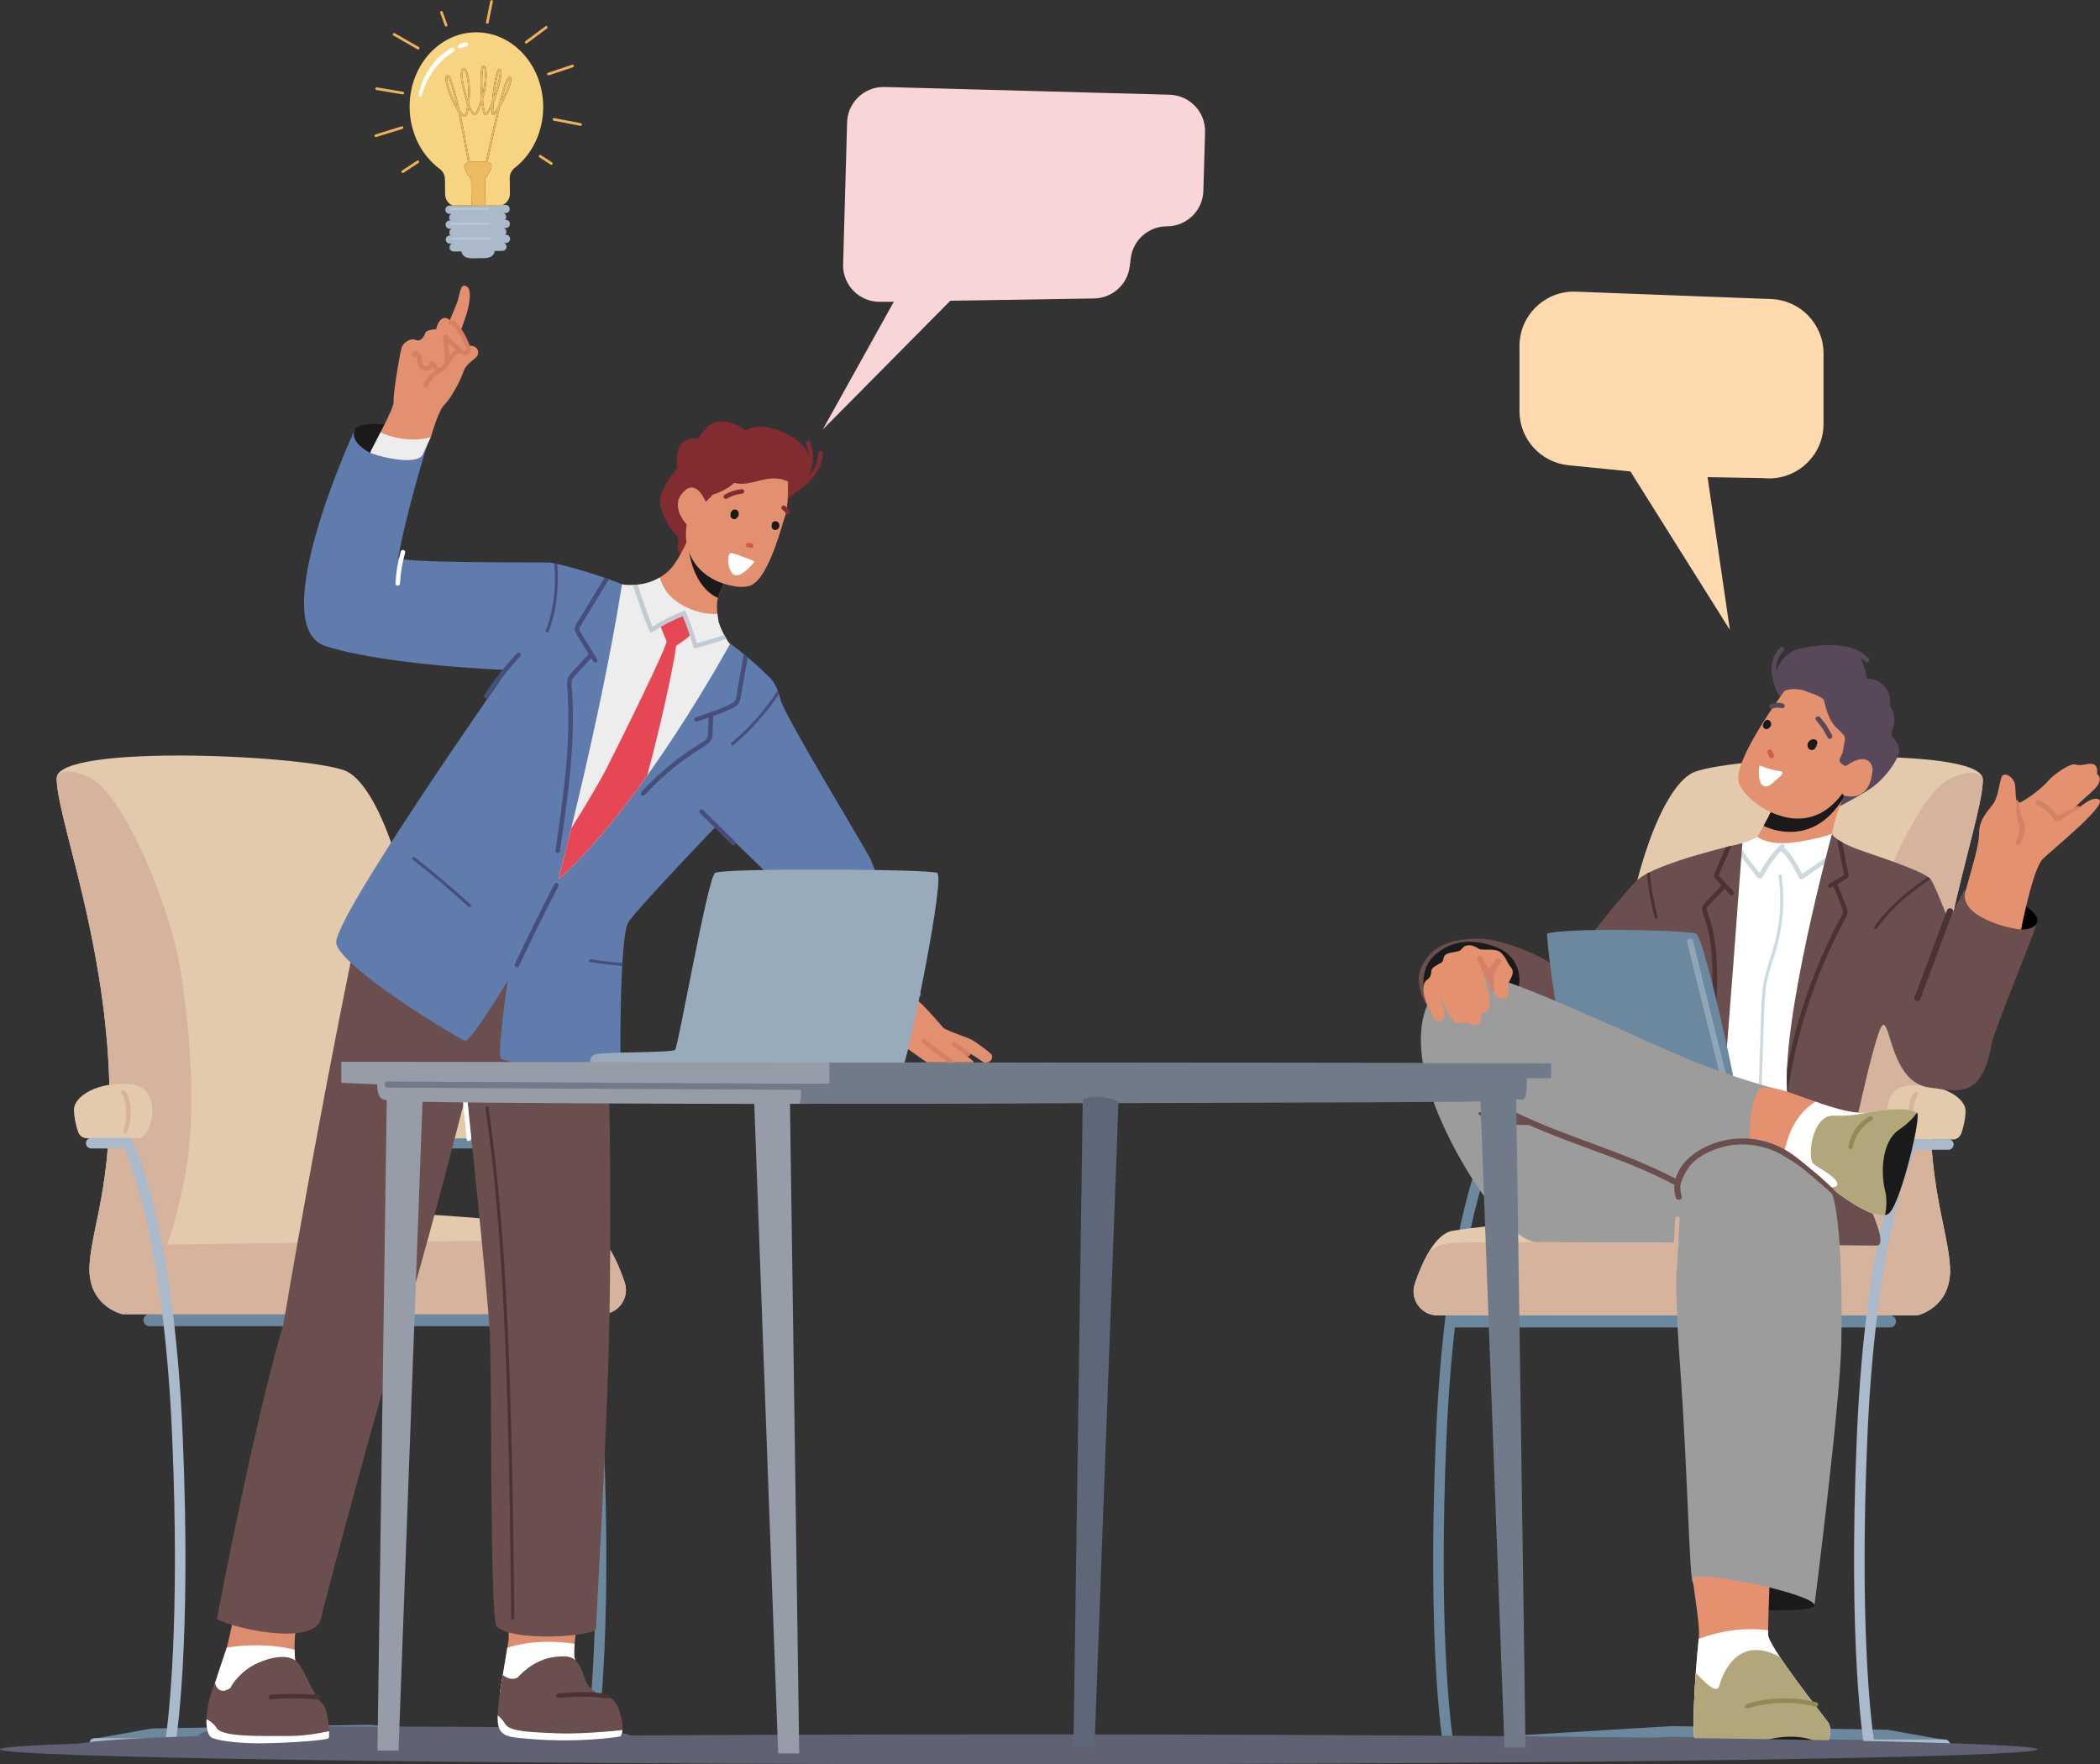 <?xml version="1.0" encoding="UTF-8"?><svg xmlns="http://www.w3.org/2000/svg" xmlns:xlink="http://www.w3.org/1999/xlink" height="1692.3" preserveAspectRatio="xMidYMid meet" version="1.0" viewBox="0.0 -0.1 2014.4 1692.3" width="2014.4" zoomAndPan="magnify"><rect x="0.0" y="-0.1" width="2014.4" height="1692.3" fill="#333333" stroke="none"/><defs><clipPath id="a"><path d="M 1884 732 L 2014.43 732 L 2014.43 892 L 1884 892 Z M 1884 732"/></clipPath><clipPath id="b"><path d="M 0 1663 L 1955 1663 L 1955 1692.23 L 0 1692.23 Z M 0 1663"/></clipPath></defs><g><g><path d="M 566.898 1677.219 C 569.383 1677.371 571.586 1675.629 572.02 1673.18 C 572.18 1672.289 587.746 1581.539 578.961 1376.77 C 570.145 1171.41 532.355 1097.172 530.754 1094.121 L 529.328 1091.398 L 391.137 1091.398 C 388.395 1091.398 385.938 1093.461 385.793 1096.191 C 385.641 1099.109 387.965 1101.531 390.848 1101.531 L 523.055 1101.531 C 529.766 1116.59 561.055 1195.75 568.844 1377.199 C 576.516 1555.93 565.586 1647.02 562.711 1667.109 L 353.059 1654.398 L 145.949 1657.898 L 91.465 1667.531 C 88.832 1668.469 87.457 1671.359 88.398 1674 C 89.336 1676.629 92.234 1678 94.867 1677.059 L 147.562 1668.07 L 353.059 1664.559 L 566.898 1677.219" fill="#6c889e"/></g><g><path d="M 143.383 1272.031 L 565.129 1272.031 C 568.324 1272.031 566.691 1269.441 566.691 1266.25 C 566.691 1263.051 568.324 1260.461 565.129 1260.461 L 143.383 1260.461 C 140.188 1260.461 137.598 1263.051 137.598 1266.25 C 137.598 1269.441 140.188 1272.031 143.383 1272.031" fill="#6c889e"/></g><g><path d="M 518.973 1091.891 L 331.609 1091.891 C 331.609 1091.891 324.309 1077.289 324.309 1064.52 C 324.309 1051.738 480.375 1037.141 518.363 1040.18 C 545.02 1042.32 544.023 1064.84 541.977 1074.352 C 538.934 1088.488 530.086 1091.641 527.652 1091.641 C 525.219 1091.641 518.973 1091.891 518.973 1091.891" fill="#e3caad"/></g><g><path d="M 577.297 1260.461 L 117.406 1260.461 C 117.406 1260.461 83.461 1253.191 85.883 1213.18 C 88.309 1173.16 112.559 1124.672 102.859 1002.211 C 93.16 879.746 54.359 780.324 54.359 746.375 C 54.359 712.426 304.414 724.551 333.516 740.312 C 362.613 756.074 391.715 839.734 400.203 923.395 C 408.688 1007.059 396.477 1135.48 396.477 1164.109 C 451.293 1167.09 533.77 1174.379 562.867 1179.23 C 579.438 1181.988 591.68 1207.941 599.156 1229.781 C 604.301 1244.82 593.191 1260.461 577.297 1260.461" fill="#e3caad"/></g><g><path d="M 54.359 746.375 C 54.359 746.375 58.156 731.824 87.254 746.375 C 116.355 760.926 163.641 863.984 174.555 939.156 C 185.465 1014.328 186.676 1082.23 176.977 1130.73 C 167.277 1179.23 160.004 1193.781 160.004 1193.781 C 160.004 1193.781 547.105 1187.711 567.719 1191.352 C 575.176 1192.672 580.879 1195.59 585.879 1199.738 C 591.281 1208.859 595.723 1219.75 599.156 1229.781 C 604.301 1244.82 593.191 1260.461 577.297 1260.461 L 117.406 1260.461 C 117.406 1260.461 83.461 1253.191 85.883 1213.18 C 88.309 1173.16 112.559 1124.672 102.859 1002.211 C 93.16 879.746 54.359 780.324 54.359 746.375" fill="#d6b39d"/></g><g><path d="M 442.707 1049.301 C 458.824 1047.781 474.996 1046.879 491.188 1046.621 C 495.234 1046.559 499.281 1046.539 503.328 1046.559 C 507.172 1046.57 511.168 1046.34 514.977 1046.898 C 521.824 1047.898 524.918 1054.301 526.352 1060.41 C 528.191 1068.25 527.281 1076.391 523.988 1083.711 C 522.844 1086.25 519.105 1084.051 520.242 1081.52 C 522.902 1075.609 523.668 1068.828 522.371 1062.48 C 521.801 1059.691 520.945 1056.801 519.352 1054.41 C 517.465 1051.578 514.734 1051.059 511.508 1050.988 C 496.887 1050.66 482.234 1050.988 467.633 1051.781 C 459.312 1052.23 451.004 1052.852 442.707 1053.641 C 439.926 1053.898 439.945 1049.559 442.707 1049.301" fill="#d6b39d"/></g><g><path d="M 125.988 1091.68 L 82.832 1091.68 C 79.199 1091.68 75.922 1089 74.641 1084.93 C 72.934 1079.5 70.945 1071.602 70.945 1064.301 C 70.945 1051.531 93.797 1036.93 125.523 1039.969 C 147.781 1042.102 146.906 1064.621 145.195 1074.141 C 142.656 1088.281 135.27 1091.43 133.238 1091.43 C 131.207 1091.43 125.988 1091.68 125.988 1091.68" fill="#e3caad"/></g><g><path d="M 116.531 1047.039 C 116.969 1046.121 118.73 1045.391 119.508 1046.102 C 121.754 1048.16 122.957 1051.27 123.809 1054.422 C 124.738 1057.891 125.273 1061.512 125.469 1065.141 C 125.859 1072.352 124.035 1079.469 121.637 1086.078 C 120.711 1088.629 117.586 1086.422 118.508 1083.879 C 120.508 1078.379 121.402 1072.352 121.227 1066.352 C 121.141 1063.398 120.781 1060.5 120.156 1057.641 C 119.617 1055.199 118.754 1052.91 117.18 1050.012 C 116.645 1049.02 116.004 1048.148 116.531 1047.039" fill="#d6b39d"/></g><g><path d="M 90.762 1677.359 L 167.543 1677.359 L 168.281 1673.18 C 168.441 1672.289 184.012 1581.539 175.223 1376.77 C 166.41 1171.41 128.617 1097.172 127.016 1094.121 L 125.594 1091.398 L 87.469 1091.398 C 84.672 1091.398 82.406 1093.672 82.406 1096.469 C 82.406 1099.262 84.672 1101.531 87.469 1101.531 L 119.316 1101.531 C 126.027 1116.59 157.32 1195.75 165.105 1377.199 C 172.793 1556.301 161.801 1647.398 158.953 1667.23 L 90.762 1667.23 C 87.965 1667.23 85.699 1669.5 85.699 1672.301 C 85.699 1675.09 87.965 1677.359 90.762 1677.359" fill="#aabacb"/></g><g><path d="M 578.148 1674.828 C 578.148 1681.039 464.5 1686.078 324.309 1686.078 C 184.117 1686.078 70.469 1681.039 70.469 1674.828 C 70.469 1668.609 184.117 1663.57 324.309 1663.57 C 464.5 1663.57 578.148 1668.609 578.148 1674.828" fill="#606172"/></g><g><path d="M 1882.41 1676.078 C 1882.41 1682.301 1768.762 1687.34 1628.57 1687.34 C 1488.379 1687.34 1374.73 1682.301 1374.73 1676.078 C 1374.73 1669.871 1488.379 1664.828 1628.57 1664.828 C 1768.762 1664.828 1882.41 1669.871 1882.41 1676.078" fill="#606172"/></g><g><path d="M 1389.48 1678.48 C 1386.988 1678.629 1384.789 1676.891 1384.359 1674.441 C 1384.199 1673.539 1368.629 1582.801 1377.422 1378.02 C 1386.23 1172.672 1424.02 1098.43 1425.621 1095.371 L 1427.051 1092.66 L 1565.238 1092.66 C 1567.98 1092.66 1570.441 1094.711 1570.578 1097.449 C 1570.73 1100.371 1568.41 1102.789 1565.531 1102.789 L 1433.32 1102.789 C 1426.609 1117.84 1395.32 1197.012 1387.531 1378.461 C 1379.859 1557.191 1390.789 1648.281 1393.672 1668.359 L 1603.32 1655.648 L 1810.43 1659.148 L 1864.91 1668.789 C 1867.539 1669.719 1868.922 1672.621 1867.98 1675.25 C 1867.039 1677.891 1864.141 1679.258 1861.512 1678.32 L 1808.809 1669.328 L 1603.32 1665.82 L 1389.48 1678.48" fill="#6c889e"/></g><g><path d="M 1812.988 1273.289 L 1391.238 1273.289 C 1388.051 1273.289 1389.68 1270.699 1389.68 1267.512 C 1389.68 1264.309 1388.051 1261.719 1391.238 1261.719 L 1812.988 1261.719 C 1816.191 1261.719 1818.781 1264.309 1818.781 1267.512 C 1818.781 1270.699 1816.191 1273.289 1812.988 1273.289" fill="#6c889e"/></g><g><path d="M 1437.398 1093.148 L 1624.77 1093.148 C 1624.77 1093.148 1632.07 1078.551 1632.07 1065.77 C 1632.07 1053 1476 1038.398 1438.012 1041.441 C 1411.359 1043.57 1412.352 1066.102 1414.398 1075.609 C 1417.441 1089.75 1426.289 1092.898 1428.719 1092.898 C 1431.16 1092.898 1437.398 1093.148 1437.398 1093.148" fill="#e3caad"/></g><g><path d="M 1379.078 1261.719 L 1838.969 1261.719 C 1838.969 1261.719 1872.922 1254.441 1870.488 1214.43 C 1868.07 1174.422 1843.82 1125.922 1853.52 1003.461 C 1863.219 881.004 1902.02 781.582 1902.02 747.633 C 1902.02 713.684 1651.961 725.809 1622.859 741.57 C 1593.762 757.332 1564.66 840.992 1556.172 924.652 C 1547.691 1008.309 1559.898 1136.738 1559.898 1165.359 C 1505.078 1168.34 1422.609 1175.629 1393.512 1180.48 C 1376.941 1183.25 1364.691 1209.199 1357.219 1231.039 C 1352.07 1246.078 1363.18 1261.719 1379.078 1261.719" fill="#e3caad"/></g><g><path d="M 1902.02 747.633 C 1902.02 747.633 1898.219 733.082 1869.121 747.633 C 1840.02 762.184 1792.73 865.242 1781.82 940.414 C 1770.91 1015.59 1769.699 1083.488 1779.398 1131.988 C 1789.102 1180.48 1796.371 1195.031 1796.371 1195.031 C 1796.371 1195.031 1409.27 1188.969 1388.66 1192.609 C 1381.199 1193.922 1375.5 1196.852 1370.5 1201 C 1365.09 1210.121 1360.648 1221.012 1357.219 1231.039 C 1352.07 1246.078 1363.18 1261.719 1379.078 1261.719 L 1838.969 1261.719 C 1838.969 1261.719 1872.922 1254.441 1870.488 1214.43 C 1868.07 1174.422 1843.82 1125.922 1853.52 1003.461 C 1863.219 881.004 1902.02 781.582 1902.02 747.633" fill="#d6b39d"/></g><g><path d="M 1513.672 1050.559 C 1497.551 1049.031 1481.379 1048.129 1465.191 1047.879 C 1461.141 1047.82 1457.09 1047.801 1453.051 1047.809 C 1449.199 1047.828 1445.211 1047.602 1441.398 1048.16 C 1434.551 1049.16 1431.461 1055.559 1430.02 1061.672 C 1428.18 1069.512 1429.09 1077.648 1432.391 1084.961 C 1433.531 1087.512 1437.27 1085.301 1436.129 1082.77 C 1433.469 1076.871 1432.711 1070.078 1434.012 1063.738 C 1434.57 1060.949 1435.43 1058.051 1437.02 1055.672 C 1438.91 1052.828 1441.641 1052.32 1444.871 1052.238 C 1459.488 1051.922 1474.141 1052.25 1488.738 1053.039 C 1497.059 1053.488 1505.371 1054.109 1513.672 1054.891 C 1516.449 1055.16 1516.43 1050.82 1513.672 1050.559" fill="#d6b39d"/></g><g><path d="M 1830.391 1092.93 L 1873.539 1092.93 C 1877.18 1092.93 1880.449 1090.262 1881.73 1086.191 C 1883.441 1080.762 1885.43 1072.859 1885.43 1065.559 C 1885.43 1052.781 1862.578 1038.191 1830.852 1041.23 C 1808.602 1043.359 1809.469 1065.879 1811.18 1075.398 C 1813.719 1089.539 1821.109 1092.68 1823.141 1092.68 C 1825.172 1092.68 1830.391 1092.93 1830.391 1092.93" fill="#e3caad"/></g><g><path d="M 1839.852 1048.301 C 1839.41 1047.379 1837.641 1046.641 1836.871 1047.359 C 1834.621 1049.422 1833.422 1052.52 1832.57 1055.68 C 1831.641 1059.141 1831.102 1062.77 1830.91 1066.398 C 1830.52 1073.609 1832.34 1080.719 1834.738 1087.328 C 1835.672 1089.891 1838.789 1087.68 1837.871 1085.141 C 1835.871 1079.629 1834.969 1073.602 1835.148 1067.609 C 1835.238 1064.66 1835.59 1061.75 1836.219 1058.898 C 1836.762 1056.449 1837.621 1054.172 1839.199 1051.27 C 1839.73 1050.281 1840.371 1049.41 1839.852 1048.301" fill="#d6b39d"/></g><g><path d="M 1865.609 1678.621 L 1788.828 1678.621 L 1788.09 1674.441 C 1787.93 1673.539 1772.359 1582.801 1781.148 1378.02 C 1789.969 1172.672 1827.762 1098.43 1829.359 1095.371 L 1830.781 1092.66 L 1868.91 1092.66 C 1871.699 1092.66 1873.969 1094.93 1873.969 1097.719 C 1873.969 1100.52 1871.699 1102.789 1868.91 1102.789 L 1837.059 1102.789 C 1830.352 1117.84 1799.059 1197.012 1791.27 1378.461 C 1783.578 1557.559 1794.57 1648.66 1797.422 1668.488 L 1865.609 1668.488 C 1868.41 1668.488 1870.68 1670.758 1870.68 1673.551 C 1870.68 1676.352 1868.41 1678.621 1865.609 1678.621" fill="#aabacb"/></g><g><path d="M 1671.328 808.715 C 1671.328 808.715 1681.82 805.117 1685.941 802.758 C 1690.059 800.398 1734.609 798.836 1742.441 797.879 C 1750.262 796.922 1757.32 799.695 1757.32 799.695 L 1762.309 1066.879 L 1645.73 1034.379 L 1671.328 808.715" fill="#fff"/></g><g><path d="M 1753.719 820.918 C 1746.371 826.312 1735.988 832.828 1728.641 838.227 C 1723.82 829.285 1719.102 819.711 1711.391 812.98 C 1713.078 811.023 1710.309 808 1708.371 809.906 C 1704.051 814.133 1700.051 818.695 1696.469 823.562 C 1694.738 825.922 1693.102 828.355 1691.559 830.848 C 1690.789 832.098 1690.051 833.359 1689.328 834.637 C 1688.922 835.367 1688.52 836.102 1688.129 836.84 C 1688.059 836.969 1688 837.117 1687.93 837.27 L 1687.91 837.242 C 1687.539 836.801 1687.18 836.359 1686.809 835.914 C 1686.012 834.941 1685.219 833.961 1684.43 832.98 C 1682.922 831.102 1681.441 829.203 1679.969 827.293 C 1676.969 823.379 1674.059 819.395 1671.238 815.352 C 1669.641 813.062 1666.41 815.973 1668 818.238 C 1671.539 823.316 1675.219 828.297 1679.051 833.168 C 1681.031 835.691 1683.012 838.23 1685.109 840.656 C 1686.891 842.727 1689.488 843.473 1691.02 840.637 C 1695.84 831.699 1701.461 823.453 1708.379 816.09 C 1716.422 822.906 1721 833.383 1725.988 842.418 C 1726.711 843.73 1728.219 843.895 1729.359 843.055 C 1737.43 837.133 1748.539 830.086 1756.609 824.16 C 1758.859 822.508 1755.961 819.277 1753.719 820.918" fill="#ced8df"/></g><g><path d="M 1708.93 839.734 C 1708.68 837.898 1705.891 838.684 1706.141 840.508 C 1707.988 853.961 1708.172 867.641 1706.73 881.141 C 1705.27 894.812 1701.77 907.891 1697.559 920.938 C 1695.449 927.504 1693.371 934.098 1692.078 940.879 C 1690.82 947.473 1690.191 954.176 1689.82 960.875 C 1689.039 974.965 1688.809 989.098 1688.352 1003.199 C 1687.828 1019.25 1687.309 1035.309 1686.781 1051.359 C 1686.719 1053.219 1689.621 1053.219 1689.68 1051.359 C 1690.609 1022.699 1691.301 994.027 1692.5 965.383 C 1692.789 958.355 1693.238 951.32 1694.379 944.375 C 1695.48 937.664 1697.352 931.137 1699.398 924.664 C 1701.488 918.109 1703.691 911.598 1705.379 904.93 C 1707.031 898.43 1708.262 891.84 1709.141 885.191 C 1711.121 870.098 1711 854.816 1708.93 839.734" fill="#ced8df"/></g><g><path d="M 1709.68 669.879 C 1708.891 669.93 1708.102 669.57 1707.641 668.852 C 1707.449 668.559 1702.98 661.48 1700.648 652.172 C 1697.48 639.48 1699.891 628.801 1707.609 621.301 C 1708.5 620.43 1709.922 620.449 1710.781 621.34 C 1711.641 622.23 1711.621 623.641 1710.73 624.5 C 1694.809 639.98 1711.25 666.18 1711.41 666.441 C 1712.078 667.488 1711.77 668.871 1710.73 669.539 C 1710.398 669.75 1710.039 669.859 1709.68 669.879" fill="#59485a"/></g><g><path d="M 1708.078 669.18 C 1707.23 661.941 1702.129 657.129 1702.961 648.988 C 1704.172 637.16 1712.809 626.41 1724.109 622.691 C 1730.609 620.551 1737.59 620.609 1744.422 620.691 C 1750.738 620.762 1757.051 620.84 1763.359 620.922 C 1767.199 620.961 1771.199 621.039 1774.648 622.762 C 1779.602 625.23 1783.648 627.059 1785.488 632.281 C 1787.34 637.488 1789.84 643.801 1790.59 651.051 C 1803.359 650.109 1815.988 662.629 1812.531 676.469 C 1817.828 682.801 1818.02 693.695 1815.762 698.344 C 1811.898 706.297 1818.148 707.961 1820.828 715.141 C 1822.469 719.543 1821.801 723.008 1819.691 727.113 C 1814.211 737.781 1805.969 747.516 1796.621 754.656 C 1787.988 761.242 1761.398 775.094 1761.398 775.094 C 1742.922 776.711 1714.27 720.145 1714.27 720.145 C 1713.68 715.277 1713.09 710.414 1712.5 705.547 C 1711.172 694.625 1709.84 683.699 1708.512 672.781 C 1708.371 671.57 1708.219 670.379 1708.078 669.18" fill="#59485a"/></g><g><path d="M 1704.23 808.52 C 1711.09 809.047 1718.012 808.461 1724.789 807.41 C 1732.359 806.238 1739.91 804.816 1747.309 802.832 C 1750.691 801.922 1754.031 800.883 1757.32 799.695 C 1757.352 799.527 1757.398 799.367 1757.422 799.199 C 1758.871 789.094 1765.559 769.945 1769.84 761.316 C 1773.102 754.73 1775.949 749.934 1775.949 749.934 L 1711.762 761.027 C 1711.762 761.027 1709.93 765.582 1706.43 771.168 C 1703.891 775.262 1700.391 773.77 1696.16 783.715 C 1695.93 784.25 1690.559 793.984 1685.941 802.758 C 1691.262 806.43 1697.82 808.027 1704.23 808.52" fill="#e3916f"/></g><g><path d="M 1743.27 791.066 C 1753.25 785.332 1761.051 776.676 1767.289 767.004 C 1768.191 764.836 1769.059 762.898 1769.84 761.316 C 1773.102 754.73 1775.949 749.934 1775.949 749.934 L 1711.762 761.027 C 1711.762 761.027 1709.93 765.582 1706.43 771.168 C 1703.891 775.262 1700.391 773.77 1696.16 783.715 C 1696.031 784.027 1694.121 787.523 1691.629 792.125 C 1708 799.715 1727.352 800.223 1743.27 791.066" fill="#1a1a1a"/></g><g><path d="M 1796.18 739.172 C 1793.699 766.285 1775.93 765.207 1768.84 762.961 C 1766.379 762.18 1767.961 760.051 1767.961 760.051 C 1756.449 776.281 1742.391 784.363 1726.898 785.074 C 1718.32 785.477 1709.281 783.59 1699.988 779.551 C 1698.391 778.867 1696.77 778.094 1695.148 777.273 C 1686.359 772.801 1670.012 760.742 1667.66 749.277 C 1667.59 748.934 1667.531 748.594 1667.5 748.254 C 1664.59 725.996 1711.898 662.5 1711.898 662.5 C 1717.719 659.961 1727.629 660.91 1731.23 662.551 C 1734.828 664.191 1744.781 666.629 1749.391 670.969 C 1751.051 676.891 1753.578 691.199 1762.648 699 C 1764.051 700.203 1767.172 703.27 1768.289 704.742 C 1770.859 708.137 1769.398 710.863 1768.691 715.062 C 1768.012 719.086 1768.121 721.301 1766.148 724.867 C 1765.289 726.402 1764.289 728.07 1764.629 729.793 C 1765.109 732.172 1769.07 734.723 1770.43 734.543 C 1770.98 734.473 1771.449 734.152 1771.91 733.84 C 1790.68 721.066 1796.789 732.605 1796.18 739.172" fill="#e3916f"/></g><g><path d="M 1696.648 719.09 C 1697.828 718.547 1699.309 719.078 1699.852 720.266 C 1700.371 721.438 1700.898 722.605 1701.43 723.777 C 1701.961 724.961 1701.441 726.422 1700.25 726.973 C 1699.078 727.516 1697.59 726.984 1697.059 725.797 C 1696.531 724.629 1696 723.457 1695.48 722.285 C 1694.941 721.102 1695.461 719.641 1696.648 719.09" fill="#cd5d4c"/></g><g><path d="M 1746.031 688.09 C 1748 690.809 1750.379 693.195 1752.211 696.027 C 1754.07 698.898 1755.559 701.996 1757.301 704.938 C 1758.871 707.59 1754.871 710.27 1753.289 707.594 C 1751.551 704.656 1750.07 701.551 1748.199 698.684 C 1746.359 695.863 1743.988 693.469 1742.012 690.75 C 1740.191 688.238 1744.199 685.578 1746.031 688.09" fill="#59485a"/></g><g><path d="M 1710.359 679.16 C 1711.109 678.898 1711.711 678.27 1711.879 677.441 C 1712.148 676.191 1711.352 674.969 1710.102 674.711 C 1709.809 674.641 1705.852 673.109 1698.68 675.09 C 1697.441 675.422 1696.73 676.711 1697.07 677.941 C 1697.41 679.172 1698.68 679.891 1699.91 679.551 C 1705.969 677.871 1709.09 679.219 1709.148 679.23 C 1709.57 679.32 1709.988 679.281 1710.359 679.16" fill="#59485a"/></g><g><path d="M 1790.961 635.422 C 1790.27 635.469 1789.559 635.191 1789.078 634.609 C 1774.629 616.922 1734.66 625.031 1734.262 625.109 C 1733.07 625.359 1731.859 624.59 1731.609 623.379 C 1731.359 622.172 1732.129 620.988 1733.34 620.73 C 1735.09 620.371 1776.391 612 1792.551 631.77 C 1793.328 632.73 1793.191 634.141 1792.23 634.922 C 1791.859 635.23 1791.41 635.391 1790.961 635.422" fill="#59485a"/></g><g><path d="M 1707.621 739.621 C 1700.82 738.84 1695.148 737.027 1688.762 734.398 C 1685.949 733.242 1687.199 749.031 1689.129 751.426 C 1694.66 758.312 1699.289 751.727 1707.93 744.371 C 1710.262 742.383 1710.66 739.973 1707.621 739.621" fill="#fff"/></g><g><path d="M 1743.02 711.02 C 1742.961 710.773 1742.828 710.562 1742.648 710.379 C 1742.449 710.066 1742.18 709.816 1741.84 709.637 C 1741.488 709.465 1741.109 709.277 1740.719 709.191 C 1740.32 709.105 1739.898 709.039 1739.5 709.043 C 1739.078 709.047 1738.648 709.113 1738.25 709.203 C 1737.859 709.289 1737.461 709.484 1737.121 709.641 C 1736.961 709.715 1736.809 709.797 1736.672 709.898 C 1736.352 710.121 1736.012 710.359 1735.738 710.652 L 1735.602 710.848 C 1735.43 710.98 1735.262 711.113 1735.09 711.246 C 1734.73 711.605 1734.48 712.031 1734.34 712.52 C 1734.199 712.863 1734.059 713.211 1733.969 713.57 C 1733.879 713.961 1733.828 714.367 1733.801 714.766 C 1733.77 715.066 1733.82 715.352 1733.859 715.652 C 1733.891 715.922 1733.91 716.16 1734.012 716.41 C 1734.141 716.754 1734.27 717.117 1734.488 717.422 C 1734.672 717.688 1734.922 718.047 1735.191 718.277 C 1735.461 718.508 1735.75 718.758 1736.078 718.918 C 1736.578 719.156 1736.91 719.27 1737.43 719.34 C 1737.949 719.41 1738.371 719.395 1738.898 719.273 C 1739.191 719.207 1739.48 719.059 1739.738 718.934 L 1739.922 718.84 C 1740.172 718.684 1740.41 718.48 1740.641 718.289 L 1740.82 718.098 C 1741.422 717.402 1741.891 716.641 1742.25 715.801 C 1742.66 714.855 1743.012 713.922 1743.172 712.902 C 1743.199 712.645 1743.238 712.391 1743.27 712.133 C 1743.289 711.734 1743.211 711.363 1743.02 711.02" fill="#1a1a1a"/></g><g><path d="M 1698.879 693.555 C 1698.762 692.898 1698.41 692.324 1697.949 691.852 C 1697.84 691.609 1697.691 691.391 1697.488 691.199 C 1696.941 690.699 1696.219 690.32 1695.449 690.359 C 1695.191 690.391 1694.93 690.43 1694.68 690.461 C 1694.191 690.602 1693.762 690.852 1693.398 691.199 L 1693.238 691.371 C 1692.82 691.68 1692.641 691.879 1692.27 692.391 C 1692.172 692.527 1692.09 692.707 1692.02 692.883 C 1691.84 693.156 1691.672 693.438 1691.539 693.738 C 1691.379 694.094 1691.191 694.457 1691.129 694.844 C 1691.078 695.148 1691.02 695.461 1691.012 695.77 C 1691 696.098 1691.07 696.445 1691.129 696.762 C 1691.199 697.113 1691.352 697.457 1691.539 697.758 C 1692.012 698.484 1692.68 699.008 1693.512 699.238 C 1694.398 699.484 1695.32 699.316 1696.109 698.891 C 1696.512 698.676 1696.852 698.355 1697.199 698.07 C 1697.68 697.676 1698.109 697.191 1698.41 696.656 C 1698.609 696.312 1698.781 695.938 1698.859 695.547 C 1699.02 694.766 1699.02 694.328 1698.879 693.555" fill="#1a1a1a"/></g><g><path d="M 1371.609 969.613 C 1371.078 968.137 1354.621 946.195 1363.609 927.258 C 1372.609 908.316 1389.102 900.961 1415.949 900.301 C 1440.75 899.688 1480.199 917.641 1489.43 925.41 C 1498.648 933.18 1515.871 933.871 1529.961 956.777 C 1544.039 979.684 1555.59 991.77 1531.898 1013.191 C 1508.211 1034.609 1468.871 1054.41 1445.512 1043.031 C 1422.141 1031.648 1371.609 969.613 1371.609 969.613" fill="#6b4e4e"/></g><g><path d="M 1671.328 808.715 C 1671.328 808.715 1654.352 1040.289 1652.871 1045.461 C 1651.391 1050.629 1560 1040.648 1560 1040.648 L 1577.871 963.387 C 1577.871 963.387 1564.32 994.629 1535.648 1023.801 C 1523.039 1036.629 1465.738 975.969 1465.738 975.969 C 1465.738 975.969 1551.672 860.793 1570.879 843.805 C 1590.078 826.816 1671.328 808.715 1671.328 808.715" fill="#6b4e4e"/></g><g><path d="M 1367.148 954.344 C 1367.148 954.344 1359.012 930.148 1377.949 914.605 C 1396.891 899.066 1418.711 901.98 1436.199 908.777 C 1453.68 915.578 1463.879 936.301 1453.191 956.777 C 1442.512 977.254 1367.148 954.344 1367.148 954.344" fill="#1a1a1a"/></g><g><path d="M 1582.172 856.637 C 1583.539 864.617 1585.289 872.531 1587.398 880.355 C 1587.879 882.148 1590.672 881.387 1590.18 879.586 C 1586.391 865.477 1583.809 851.066 1582.441 836.543 C 1581.48 837.02 1580.559 837.496 1579.672 837.973 C 1580.289 844.219 1581.109 850.441 1582.172 856.637" fill="#493333"/></g><g><path d="M 1639.891 867.59 C 1644.711 862.523 1649.551 857.465 1654.379 852.402 L 1659.578 858.043 C 1661.48 860.102 1664.539 857.023 1662.648 854.973 C 1659.18 851.215 1655.711 847.449 1652.238 843.691 L 1649.578 840.805 C 1648.57 839.707 1648.461 839.84 1649.051 838.477 C 1650.09 836.07 1651.141 833.668 1652.191 831.262 L 1660.922 811.176 C 1659.309 811.566 1657.539 812.004 1655.648 812.48 C 1652.77 819.105 1649.891 825.727 1647.02 832.352 C 1646.449 833.664 1645.879 834.977 1645.309 836.285 C 1644.859 837.32 1644.219 838.406 1644.148 839.559 C 1643.988 841.988 1646.48 843.84 1647.961 845.445 L 1651.43 849.211 C 1647.059 853.793 1642.68 858.379 1638.301 862.965 C 1636.398 864.961 1634.07 866.965 1633.102 869.633 C 1632.012 872.652 1633.359 875.551 1634.391 878.371 C 1638.699 890.141 1640.891 902.562 1641.91 915.023 C 1642.941 927.727 1642.828 940.484 1642.609 953.215 C 1642.379 967.008 1642.012 980.801 1641.488 994.59 C 1640.91 1010.059 1640.148 1025.52 1639.219 1040.961 C 1639.059 1043.75 1643.398 1043.75 1643.559 1040.961 C 1645.191 1014.02 1646.281 987.039 1646.828 960.051 C 1647.328 935.352 1648.02 910.012 1641.371 885.973 C 1640.441 882.594 1639.352 879.262 1638.109 875.98 C 1637.57 874.555 1636.699 872.867 1637.109 871.312 C 1637.5 869.828 1638.871 868.656 1639.891 867.59" fill="#493333"/></g><g><path d="M 1483.922 895.543 C 1498.34 889.82 1613.941 891.625 1626.809 895.543 C 1635.461 898.176 1675.129 1082.109 1671.352 1089.391 C 1667.578 1096.672 1521.68 1096.309 1521.68 1096.309 C 1521.68 1096.309 1489.93 979.41 1483.922 895.543" fill="#6c889e"/></g><g><path d="M 1665.469 1070.449 C 1654.711 1026.789 1643.949 983.137 1633.191 939.48 C 1630.141 927.105 1627.09 914.734 1624.039 902.359 C 1623.148 898.746 1617.57 900.277 1618.461 903.898 C 1629.219 947.555 1639.98 991.211 1650.738 1034.871 C 1653.789 1047.238 1656.84 1059.609 1659.891 1071.988 C 1660.781 1075.602 1666.359 1074.07 1665.469 1070.449" fill="#90a6b7"/></g><g><path d="M 1954.059 884.273 C 1949.789 877.68 1887.84 846.469 1883.41 855.332 C 1878.98 864.195 1868.941 882.672 1868.941 882.672 C 1868.941 882.672 1856.73 850.453 1852.301 843.805 C 1847.871 837.156 1815.371 826.078 1787.301 816.477 C 1759.23 806.875 1757.32 799.695 1757.32 799.695 C 1757.32 799.695 1706.719 985.145 1714.84 1051.621 C 1720.762 1100.051 1740.891 1180.52 1743.621 1194.5 C 1745.129 1193.781 1800.262 1195.219 1801.762 1194.488 C 1813.301 1188.922 1772.309 1114.801 1772.309 1114.801 C 1772.309 1114.801 1798.66 986.797 1806.051 983.105 C 1813.441 979.41 1814.488 1038.27 1850.41 1043.031 C 1879.172 1046.828 1901.078 1054.41 1910.539 1000.672 C 1912.699 988.398 1955.289 886.176 1954.059 884.273" fill="#6b4e4e"/></g><g><path d="M 1939.699 867.051 C 1939.699 867.051 1954.43 875.215 1954.43 882.969 C 1954.43 890.727 1941.531 891.965 1937.762 891.281 C 1933.988 890.598 1939.699 867.051 1939.699 867.051"/></g><g clip-path="url(#a)"><path d="M 1885.352 854.77 C 1892.262 829.879 1898.43 810.852 1898.43 798.707 C 1898.43 786.559 1906.43 778.148 1911.539 771.609 C 1916.648 765.066 1917.648 751.488 1919.98 745.41 C 1922.32 739.328 1931.578 745.445 1932.762 751.988 C 1933.93 758.527 1932.781 766.836 1935.359 769.625 C 1937.93 772.41 1961.059 753.953 1964.441 749.281 C 1967.809 744.609 1985.559 731.246 1991.172 733.254 C 1996.781 735.266 2003.68 731.18 2008.352 733.051 C 2013.02 734.918 2011.488 742.645 2011.488 742.645 C 2011.488 742.645 2016 744.336 2013.199 751.336 C 2010.398 758.336 1990.148 771.801 1989.68 776.414 C 1989.211 781.031 2005.359 761.805 2013.559 766.941 C 2021.77 772.074 1969.398 814.227 1959.59 823.809 C 1949.781 833.391 1938.719 891.445 1938.719 891.445 C 1928.941 891.145 1878.441 879.66 1885.352 854.77" fill="#e3916f"/></g><g><path d="M 1994.711 773.375 C 1994.02 772.195 1991.84 773.551 1990.66 774.238 C 1984.859 777.621 1979.672 779.234 1973.879 782.617 C 1969.461 776.188 1963.41 770.91 1956.34 767.594 C 1955.109 767.016 1953.621 767.25 1952.898 768.496 C 1952.262 769.59 1952.559 771.359 1953.801 771.941 C 1960.629 775.148 1966.328 780.082 1970.32 786.305 C 1971.012 787.375 1973.699 788.961 1975.93 787.25 C 1981.41 783.055 1985.969 780.371 1991.93 776.895 C 1993.109 776.207 1995.391 774.547 1994.711 773.375" fill="#d38268"/></g><g><path d="M 1941.781 789.898 C 1940.871 786.688 1939.32 783.688 1938.379 780.473 C 1937.422 777.148 1936.801 773.754 1936.531 770.309 C 1936.281 767.098 1933.82 766.008 1934.07 769.246 C 1934.578 775.742 1933.699 782.746 1936.059 788.785 C 1937.219 791.738 1937.73 794.57 1937.059 797.715 C 1936.391 800.824 1935.078 803.727 1933.738 806.59 C 1932.371 809.508 1936.711 812.066 1938.09 809.133 C 1940.898 803.129 1943.672 796.613 1941.781 789.898" fill="#d38268"/></g><g><path d="M 1867.609 873.07 C 1857.25 900.902 1846.891 928.734 1836.539 956.57 C 1835.238 960.062 1840.828 961.57 1842.109 958.105 C 1852.469 930.273 1862.828 902.441 1873.191 874.609 C 1874.488 871.117 1868.898 869.605 1867.609 873.07" fill="#493333"/></g><g><path d="M 1851.711 843.074 C 1851.141 842.453 1850.371 841.805 1849.391 841.117 C 1836.379 849.941 1823.941 859.555 1812.969 870.852 C 1807.48 876.508 1802.422 882.574 1797.898 889.039 C 1796.828 890.566 1799.34 892.016 1800.398 890.496 C 1813.91 871.176 1832.289 856.195 1851.711 843.074" fill="#493333"/></g><g><path d="M 1773.012 837.262 C 1772.398 834.48 1771.77 831.707 1771.191 828.922 C 1770.078 823.586 1769.059 818.227 1768.141 812.855 C 1767.859 811.262 1767.531 809.609 1767.211 807.938 C 1765.289 806.867 1763.73 805.879 1762.48 804.988 C 1762.711 806.594 1762.988 808.195 1763.25 809.801 C 1764.078 814.945 1765.012 820.082 1766.02 825.195 C 1766.52 827.758 1767.051 830.309 1767.59 832.859 C 1767.84 834.02 1768.102 835.176 1768.352 836.332 C 1768.5 837.016 1768.719 837.727 1768.82 838.414 C 1768.949 839.297 1769.121 839.066 1768.281 839.629 C 1763.941 842.547 1759.141 844.941 1754.621 847.566 C 1752.211 848.973 1754.391 852.723 1756.809 851.316 C 1757.461 850.938 1758.129 850.566 1758.789 850.195 C 1761.559 857.176 1764.41 864.133 1767.078 871.152 C 1767.672 872.727 1768.16 874.211 1767.691 875.883 C 1767.199 877.602 1766.109 879.195 1765.27 880.762 C 1763.57 883.941 1761.898 887.137 1760.27 890.352 C 1753.648 903.375 1747.602 916.691 1742.129 930.238 C 1731.121 957.492 1722.5 985.711 1716.41 1014.461 C 1715.609 1018.238 1714.859 1022.02 1714.148 1025.809 C 1713.801 1034.699 1713.93 1042.719 1714.629 1049.602 C 1718.102 1024.898 1723.41 1000.461 1730.52 976.551 C 1738.941 948.238 1749.84 920.68 1763.121 894.297 C 1764.988 890.586 1766.91 886.902 1768.859 883.238 C 1770.73 879.758 1772.891 876.41 1772 872.297 C 1771.59 870.398 1770.699 868.578 1769.988 866.781 C 1769.16 864.68 1768.32 862.578 1767.488 860.477 C 1765.852 856.34 1764.211 852.199 1762.578 848.062 C 1765.539 846.41 1768.488 844.738 1771.301 842.887 C 1773.48 841.449 1773.531 839.629 1773.012 837.262" fill="#493333"/></g><g><path d="M 1713.199 1046.828 C 1713.199 1046.828 1664.5 1035.469 1611.039 1012.391 C 1557.578 989.316 1463.781 945 1429.059 936.875 C 1394.34 928.75 1355.93 948.004 1364.059 1014.461 C 1372.18 1080.91 1443.191 1191.621 1474.281 1191.371 L 1610.539 1192.012 C 1610.539 1192.012 1604.121 1207.219 1611.5 1309.148 C 1618.891 1411.078 1620.469 1512.941 1623.828 1518.422 C 1633.121 1533.641 1723.621 1539.809 1740.5 1539.801 C 1740.5 1539.801 1765.059 1346.82 1766.211 1289.949 C 1767.359 1233.07 1765.43 1148.289 1753.672 1138.879 C 1741.52 1129.148 1713.199 1046.828 1713.199 1046.828" fill="#9c9c9c"/></g><g><path d="M 1678.289 1092.18 C 1678.289 1092.18 1677.238 1063.148 1685.941 1046.828 C 1694.641 1030.512 1760.75 1072.289 1792.512 1066.879 C 1824.27 1061.461 1834.07 1064.371 1838.762 1067.211 C 1843.449 1070.059 1824.012 1151.172 1812.621 1163.238 C 1801.219 1175.309 1757.41 1140.172 1757.41 1140.172 C 1757.41 1140.172 1708.871 1096.879 1678.289 1092.18" fill="#e3916f"/></g><g><path d="M 1838.762 1067.211 C 1834.07 1064.371 1824.27 1061.461 1792.512 1066.879 C 1779.262 1069.129 1760.051 1063.18 1741.512 1056.672 C 1738.711 1058.41 1736.039 1060.34 1733.578 1062.57 C 1721.078 1073.859 1714.379 1089.789 1711.371 1106.102 C 1735.199 1120.379 1757.41 1140.172 1757.41 1140.172 C 1757.41 1140.172 1801.219 1175.309 1812.621 1163.238 C 1824.012 1151.172 1843.449 1070.059 1838.762 1067.211" fill="#fff"/></g><g><path d="M 1758.871 1070.059 C 1737.539 1069.391 1733.52 1111.719 1739.551 1116.359 C 1745.578 1121.012 1764.07 1130.25 1762.309 1136.43 C 1761.66 1138.711 1758.941 1138.75 1755.66 1138.648 C 1756.77 1139.609 1757.41 1140.172 1757.41 1140.172 C 1757.41 1140.172 1801.219 1175.309 1812.621 1163.238 C 1824.012 1151.172 1843.449 1070.059 1838.762 1067.211 C 1834.07 1064.371 1824.27 1061.461 1792.512 1066.879 C 1792.219 1066.922 1791.922 1066.961 1791.629 1067 C 1787.328 1067.75 1778.75 1070.691 1758.871 1070.059" fill="#b1a77b"/></g><g><path d="M 1793.379 1070.789 C 1782.699 1076.602 1774.969 1087.469 1773.141 1099.512 C 1772.961 1100.672 1773.43 1101.84 1774.648 1102.18 C 1775.68 1102.461 1777.141 1101.828 1777.32 1100.66 C 1779 1089.648 1785.77 1079.871 1795.57 1074.539 C 1798.031 1073.199 1795.84 1069.449 1793.379 1070.789" fill="#958857"/></g><g><path d="M 1821.75 1083.469 C 1803.898 1095.539 1804.57 1127.039 1807.93 1140.449 C 1810.352 1150.16 1809.609 1157.41 1808.262 1165.512 C 1809.98 1165.172 1811.469 1164.461 1812.621 1163.238 C 1824.012 1151.172 1843.449 1070.059 1838.762 1067.211 C 1838.762 1067.211 1834.051 1075.148 1821.75 1083.469" fill="#1a1a1a"/></g><g><path d="M 1767.621 1151.109 C 1759.238 1139.719 1746.172 1128.809 1735.301 1119.859 C 1729.66 1115.219 1724.059 1110.48 1718.031 1106.352 C 1712.148 1102.32 1705.789 1099.09 1699.102 1096.672 C 1673.449 1087.391 1642.719 1091.75 1621.559 1109.359 C 1614.98 1114.84 1609.66 1122.32 1607.32 1130.52 C 1583.34 1117.93 1557.988 1108.16 1532.629 1098.738 C 1505.641 1088.719 1478.441 1079.02 1452.59 1066.262 C 1438.16 1059.141 1423.238 1052.262 1410.191 1042.828 C 1408.922 1041.922 1405.051 1039.328 1403.828 1040.121 C 1401.621 1041.551 1406.961 1045.691 1408.23 1046.609 C 1422.25 1056.738 1437.27 1065.238 1452.801 1072.75 C 1442.18 1071.789 1432.031 1071.328 1422.051 1067.41 C 1420.59 1066.84 1418.578 1066.051 1418.199 1067.449 C 1417.75 1069.09 1420.59 1070.48 1422.051 1071.051 C 1436.578 1076.762 1450.398 1079.422 1466 1078.969 L 1466.211 1078.941 C 1472.219 1081.609 1478.281 1084.148 1484.371 1086.609 C 1511.23 1097.43 1538.711 1106.648 1565.52 1117.59 C 1579.359 1123.238 1593 1129.398 1606.199 1136.43 C 1605.801 1140.488 1606.172 1144.648 1607.539 1148.77 C 1608.719 1152.281 1614.309 1150.781 1613.121 1147.23 C 1612.121 1144.238 1611.738 1141.23 1611.871 1138.27 C 1611.211 1134.219 1618.371 1120.051 1623.691 1115.172 C 1632.75 1106.84 1644.738 1101.609 1656.699 1099.148 C 1669.262 1096.57 1682.34 1097.352 1694.551 1101.219 C 1700.68 1103.172 1706.531 1105.891 1711.988 1109.301 C 1717.84 1112.949 1724.191 1116.648 1729.512 1121 C 1740.871 1130.309 1756.039 1143.379 1763.719 1151.059 C 1764.82 1152.16 1766.59 1154.949 1768.039 1154.102 C 1769.281 1153.379 1768.551 1152.371 1767.621 1151.109" fill="#6b4e4e"/></g><g><path d="M 1699.5 1523.141 C 1698.109 1522.789 1697.309 1522.59 1697.309 1522.59 L 1674.57 1542.809 C 1684.121 1545.09 1740.051 1546.449 1740.5 1539.801 C 1740.898 1534.059 1708.352 1525.391 1699.5 1523.141" fill="#1a1a1a"/></g><g><path d="M 1697.309 1522.59 C 1697.309 1522.59 1695.98 1556.34 1695.98 1567.738 C 1695.98 1579.129 1748.941 1645.5 1753.629 1652.199 C 1758.32 1658.898 1754.422 1674.988 1745.98 1678.34 C 1737.539 1681.691 1631.59 1683.879 1626.898 1675.168 C 1622.211 1666.461 1625.602 1608.629 1629.621 1570.422 C 1630.859 1558.609 1624.621 1525.949 1623.949 1514.52 C 1623.422 1505.59 1697.309 1522.59 1697.309 1522.59" fill="#e3916f"/></g><g><path d="M 1695.98 1567.738 C 1695.98 1566.48 1696 1565.109 1696.031 1563.672 C 1685.41 1562.359 1674.648 1562.309 1663.988 1563.551 C 1652.18 1564.93 1640.609 1567.871 1629.461 1571.969 C 1625.512 1610.168 1622.27 1666.57 1626.898 1675.168 C 1631.59 1683.879 1737.539 1681.691 1745.98 1678.34 C 1754.422 1674.988 1758.32 1658.898 1753.629 1652.199 C 1748.941 1645.5 1695.98 1579.129 1695.98 1567.738" fill="#fff"/></g><g><path d="M 1745.98 1678.34 C 1754.422 1674.988 1758.32 1658.898 1753.629 1652.199 C 1750.328 1647.488 1723.172 1613.281 1707.34 1589.422 C 1701.281 1585.84 1693.309 1582.672 1684.078 1582.672 C 1662.879 1582.672 1652.359 1604.961 1649.27 1616.719 C 1646.941 1625.539 1636.602 1614.852 1626.609 1604.77 C 1624.352 1636.59 1623.488 1668.84 1626.898 1675.168 C 1631.59 1683.879 1737.539 1681.691 1745.98 1678.34" fill="#b1a77b"/></g><g><path d="M 1745.98 1678.34 C 1747.34 1677.801 1748.57 1676.898 1749.68 1675.789 C 1738.66 1663.949 1708.891 1662.711 1685.801 1671.75 C 1667.441 1678.93 1641.488 1677.969 1629.922 1677.07 C 1648.07 1683.52 1738.219 1681.418 1745.98 1678.34" fill="#1a1a1a"/></g><g><path d="M 1742.57 1632.84 C 1720.469 1627.301 1697.051 1627.852 1675.25 1634.48 C 1672.59 1635.289 1673.719 1639.48 1676.398 1638.66 C 1697.48 1632.25 1720.051 1631.66 1741.422 1637.031 C 1744.129 1637.711 1745.281 1633.531 1742.57 1632.84" fill="#958857"/></g><g><path d="M 1606.828 1168.969 C 1605.961 1185.219 1605.09 1201.461 1604.211 1217.699 C 1604.059 1220.488 1608.398 1220.488 1608.551 1217.699 C 1609.43 1201.461 1610.301 1185.219 1611.172 1168.969 C 1611.32 1166.18 1606.98 1166.191 1606.828 1168.969" fill="#d6b39d"/></g><g><path d="M 1432.52 937.867 C 1432.52 937.867 1429.129 952.402 1436.359 956.336 C 1443.59 960.266 1447.012 956.188 1447.148 950.891 C 1447.289 945.594 1445.328 945.719 1447.949 940.898 C 1450.57 936.074 1452.91 931.512 1449.039 927.293 C 1445.18 923.07 1446.18 920.797 1440.531 914.477 C 1434.891 908.16 1421.961 912.715 1417.738 909.586 C 1413.512 906.453 1406.641 905.066 1403.25 908.984 C 1399.871 912.906 1399.93 912.074 1391.129 913.887 C 1382.32 915.699 1386.09 921.027 1382.559 923.262 C 1379.02 925.492 1373.27 927.551 1372.961 931.438 C 1372.648 935.324 1372.512 937.074 1368.352 940.191 C 1364.191 943.312 1364.59 953.93 1368.648 962.633 C 1372.699 971.34 1375.23 979.203 1378.281 979.449 C 1381.34 979.691 1384.012 979.496 1385.77 974.887 C 1387.539 970.277 1381.129 958.633 1381.52 957.266 C 1381.91 955.898 1384.289 963.344 1389.41 972.691 C 1394.539 982.043 1399.309 982.426 1404.57 980.891 C 1409.84 979.355 1410.488 985.133 1416.82 982.914 C 1423.141 980.695 1419.191 974.23 1421.84 972.488 C 1424.5 970.742 1428.191 969.922 1429.281 963.301 C 1430.371 956.684 1424.461 940.855 1424.539 936.391 C 1424.609 931.926 1432.52 937.867 1432.52 937.867" fill="#e3916f"/></g><g><path d="M 1438.719 919.883 C 1437.309 918.895 1435.738 919.441 1434.691 920.605 C 1433.34 922.105 1432.16 923.738 1431.148 925.465 C 1428.461 929.91 1427.609 929.91 1422.41 918.629 C 1421.762 917.211 1419.941 916.609 1418.551 917.281 C 1417.121 917.973 1416.539 919.719 1417.199 921.145 C 1420.148 927.547 1421.738 928.855 1423.672 935.617 C 1424.012 936.789 1429.141 942.355 1429.199 942.949 C 1429.379 944.504 1431.09 951.828 1432.539 951.551 C 1434.18 951.238 1432.93 945.453 1432.762 943.898 C 1431.949 936.684 1434.512 929.371 1439.441 923.91 C 1440.488 922.75 1439.891 920.699 1438.719 919.883" fill="#d38268"/></g><g clip-path="url(#b)"><path d="M 1954.43 1677.898 C 1954.43 1685.809 1516.922 1692.23 977.215 1692.23 C 437.516 1692.23 0 1685.809 0 1677.898 C 0 1669.988 437.516 1663.57 977.215 1663.57 C 1516.922 1663.57 1954.43 1669.988 1954.43 1677.898" fill="#606172"/></g><g><path d="M 189.102 1667 C 188.449 1676.93 261.676 1677.852 384.148 1677.852 C 506.625 1677.852 606.5 1679.289 607.273 1667 C 607.867 1657.5 507.531 1656.148 385.059 1656.148 C 262.582 1656.148 190.012 1653.258 189.102 1667" fill="#606172"/></g><g><path d="M 490.68 1438.789 C 490.68 1438.789 558.336 1453.879 571.074 1458.148 C 571.074 1458.148 548.184 1570.75 551.008 1589.289 C 553.832 1607.84 572.898 1618.418 557.363 1630.781 C 541.828 1643.148 486.559 1629.98 479.496 1623.629 L 487.945 1572.781 C 487.945 1572.781 488.562 1467.738 490.68 1438.789" fill="#de8c6f"/></g><g><path d="M 551.188 1576.719 C 529.84 1573.48 507.234 1573.98 486.668 1580.461 L 479.496 1623.629 C 486.559 1629.98 541.828 1643.148 557.363 1630.781 C 572.898 1618.418 553.832 1607.84 551.008 1589.289 C 550.617 1586.73 550.719 1582.352 551.188 1576.719" fill="#fff"/></g><g><path d="M 496.586 1609.039 C 496.586 1609.039 510.516 1591.789 532.242 1589.289 C 547.926 1587.488 551.293 1590.109 556.371 1598.418 C 561.551 1606.891 559.664 1621.961 582.074 1627.609 C 590.348 1629.699 593.371 1636.078 596.199 1648.789 C 599.023 1661.5 595.051 1665.602 595.051 1665.602 C 595.051 1665.602 556.629 1672.199 507.23 1667.859 C 489.59 1666.309 478.988 1666.449 477.574 1652.32 C 476.164 1638.199 482.34 1606.5 482.34 1606.5 C 482.34 1606.5 488.961 1612.93 496.586 1609.039" fill="#6b4e4e"/></g><g><path d="M 582.922 1624.898 C 565.234 1622.34 553.578 1622.941 535.75 1624.18 C 532.977 1624.371 532.957 1628.711 535.75 1628.52 C 553.172 1627.301 564.48 1626.578 581.77 1629.078 C 584.5 1629.48 585.68 1625.301 582.922 1624.898" fill="#493333"/></g><g><path d="M 533.664 1662.539 C 511.766 1661.441 489.453 1661.441 484.652 1653.68 C 482.031 1649.449 479.418 1646.871 477.398 1645.398 C 477.332 1647.961 477.375 1650.32 477.574 1652.32 C 478.988 1666.449 489.59 1666.309 507.23 1667.859 C 556.629 1672.199 595.051 1665.602 595.051 1665.602 C 595.051 1665.602 596.648 1663.93 597.094 1659.469 C 581.938 1661.148 551.555 1663.449 533.664 1662.539" fill="#fff"/></g><g><path d="M 204.008 1621.258 C 205.098 1617.57 213.891 1590.922 217.422 1580.672 C 220.953 1570.422 248.262 1432.039 247.555 1426.391 C 246.852 1420.738 313.93 1446.871 323.812 1452.512 C 333.699 1458.16 273.637 1523.051 283.672 1597.191 C 293.711 1671.32 204.008 1621.258 204.008 1621.258" fill="#de8c6f"/></g><g><path d="M 282.566 1582.391 C 271.527 1579.59 260.078 1578.309 248.734 1578.109 C 238.332 1577.93 227.863 1578.699 217.531 1580.32 C 217.496 1580.441 217.453 1580.57 217.422 1580.672 C 213.891 1590.922 205.098 1617.57 204.008 1621.258 C 204.008 1621.258 293.711 1671.32 283.672 1597.191 C 282.996 1592.211 282.648 1587.27 282.566 1582.391" fill="#fff"/></g><g><path d="M 220.953 1619.141 C 222.363 1615.609 231.34 1602.191 247.328 1595.129 C 263.316 1588.07 278.852 1586.66 285.91 1595.129 C 292.973 1603.602 301.445 1627.609 308.508 1633.258 C 315.566 1638.91 316.176 1664.141 315.469 1666.961 C 314.762 1669.781 260.492 1672.801 241.43 1672.09 C 222.363 1671.391 210.434 1669.461 204.008 1667.148 C 194.488 1663.73 197.109 1634.828 206.219 1614.34 C 209.918 1627.469 220.953 1619.141 220.953 1619.141" fill="#6b4e4e"/></g><g><path d="M 305.195 1625.828 C 290.129 1624.531 274.988 1624.418 259.902 1625.52 C 257.137 1625.719 257.113 1630.059 259.902 1629.859 C 274.988 1628.758 290.129 1628.871 305.195 1630.168 C 307.98 1630.41 307.965 1626.07 305.195 1625.828" fill="#493333"/></g><g><path d="M 208.074 1657.738 C 204.906 1652.891 200.898 1650.328 198.043 1649.02 C 197.75 1658.34 199.543 1665.551 204.008 1667.148 C 210.434 1669.461 222.363 1671.391 241.43 1672.09 C 260.492 1672.801 314.762 1669.781 315.469 1666.961 C 315.66 1666.191 315.754 1663.781 315.648 1660.559 C 305.383 1662.801 291.312 1665.129 277.137 1665.129 C 249.805 1665.129 213.613 1666.238 208.074 1657.738" fill="#fff"/></g><g><path d="M 447.613 1047.719 C 447.613 1047.719 401.66 1227.871 383.934 1278.84 C 366.207 1329.801 310.75 1539.48 307.781 1552.711 C 301.738 1579.66 221.359 1561.578 208.066 1552.711 C 208.066 1552.711 243.652 1364.34 271.711 1270.82 C 313.773 1024.461 345.68 878.25 345.68 878.25 C 345.68 878.25 547.328 873.816 567.273 873.816 C 587.215 873.816 586.547 1181.328 584.332 1278.84 C 582.117 1376.34 571.93 1554.309 571.703 1562.07 C 571.48 1569.828 490.781 1575.309 476.418 1559.852 C 469.676 1552.59 471.988 1317 469.77 1277.121 C 467.555 1237.23 447.613 1047.719 447.613 1047.719" fill="#6b4e4e"/></g><g><path d="M 451.914 1091.82 C 449.789 1070.328 447.664 1048.84 445.539 1027.352 C 445.266 1024.578 441.027 1025.531 441.297 1028.281 C 443.426 1049.77 445.551 1071.262 447.676 1092.75 C 447.949 1095.52 452.188 1094.578 451.914 1091.82" fill="#fff"/></g><g><path d="M 490.078 1359.75 C 488.289 1295.879 485.602 1231.98 480.406 1168.281 C 477.52 1132.84 473.723 1097.461 468.492 1062.289 C 468.219 1060.449 465.43 1061.23 465.703 1063.051 C 475.082 1126.121 479.766 1189.781 483.047 1253.422 C 486.332 1317.129 487.977 1380.91 489.031 1444.68 C 489.625 1480.48 490.031 1516.289 490.438 1552.09 C 490.461 1553.949 493.352 1553.949 493.332 1552.09 C 492.605 1487.969 491.875 1423.852 490.078 1359.75" fill="#493333"/></g><g><path d="M 789.164 434.629 C 789.211 431.84 784.867 431.828 784.824 434.629 C 784.68 443.371 780.754 450.66 775.176 456.762 C 775.918 455.359 776.613 453.941 777.215 452.461 C 780.949 443.25 781.086 432.789 777.008 423.691 C 775.867 421.141 772.125 423.352 773.262 425.879 C 774.945 429.629 775.719 433.699 775.734 437.789 C 772.844 425.16 759.188 417.32 745.973 412.539 C 724.551 404.781 714.949 413.27 714.949 413.27 C 714.949 413.27 707.191 404.781 692.422 404.039 C 677.648 403.301 669.891 421.031 669.891 421.031 C 669.891 421.031 664.723 417.34 654.75 424.352 C 647.129 429.719 649.578 448.73 649.578 448.73 C 649.578 448.73 640.715 459.07 634.438 473.102 C 628.156 487.141 645.148 510.77 649.578 514.102 C 654.012 517.422 643.672 529.609 656.965 533.301 C 670.262 537 747.449 481.602 748.559 480.121 C 748.559 480.121 753.523 482.91 762.297 472.691 C 775.902 464.078 788.879 451.809 789.164 434.629" fill="#802c30"/></g><g><path d="M 689 572.59 C 693.547 560.461 701.168 543.012 705.812 532.578 C 693.465 520.371 681.164 508.121 668.633 496.102 C 663.32 510.398 655.723 528.199 646.879 541.07 C 640.223 550.738 630.082 556.25 621.535 558.859 C 620.285 566.379 625.195 576.289 630.176 580.41 C 642.219 590.391 655.859 603.109 677.242 598.77 C 680.445 598.121 685.219 598.121 689.137 595.371 C 687.977 589.359 686.762 578.559 689 572.59" fill="#e2906f"/></g><g><path d="M 668.633 496.102 C 666.238 502.551 663.375 509.719 660.141 516.828 C 660.07 521.262 660.445 525.711 661.191 530.07 C 663.18 541.711 667.18 553.32 674.742 562.559 C 678.262 566.852 682.531 570.5 687.566 572.891 C 687.949 573.078 688.348 573.23 688.738 573.398 C 688.82 573.121 688.902 572.84 689 572.59 C 693.547 560.461 701.168 543.012 705.812 532.578 C 693.469 520.371 681.164 508.121 668.633 496.102" fill="#1a1a1a"/></g><g><path d="M 755.797 461.73 C 736.738 452.789 720.676 467.711 704.266 463.039 C 697.801 469.398 688.312 472.98 683.555 474.48 C 679.516 479.25 676.973 481.211 676.973 481.211 C 676.973 481.211 668.695 460.379 657.281 470.141 C 640.523 484.461 658.691 502.969 658.691 502.969 C 655.488 523.391 662.699 545.512 687.211 557.07 C 695.172 560.828 712.895 565.828 721.773 560.641 C 738.57 550.82 750.449 501.852 752.84 495.762 C 756.754 485.789 755.797 461.73 755.797 461.73" fill="#e2906f"/></g><g><path d="M 708.152 490.609 C 707.691 489.691 707.008 489.039 706.074 488.84 C 705.973 488.809 705.871 488.77 705.77 488.738 L 705.66 488.691 L 705.551 488.68 C 702.348 487.961 700.082 491.91 700.785 494.781 C 700.785 495.41 700.914 496.031 701.312 496.52 C 701.703 497.02 702.27 497.359 702.883 497.531 L 703.02 497.648 C 704.375 498.41 705.656 497.922 706.625 496.859 C 708.523 495.578 709.238 492.762 708.152 490.609" fill="#1a1a1a"/></g><g><path d="M 747.402 502.531 C 746.688 500.398 744.316 499.289 742.234 500.18 C 742.051 500.25 741.875 500.359 741.711 500.469 C 741.148 500.809 740.719 501.34 740.523 502.02 L 740.457 502.25 L 740.438 502.32 C 740.23 503.539 740.047 504.781 740.422 505.98 C 741.137 508.301 743.918 508.879 745.812 507.629 C 747.465 506.551 748.012 504.352 747.402 502.531" fill="#1a1a1a"/></g><g><path d="M 722.855 523.641 C 723.047 522.539 722.266 521.422 721.148 521.238 C 720.051 521.059 718.953 520.879 717.855 520.699 C 716.742 520.52 715.641 521.289 715.445 522.41 C 715.258 523.512 716.035 524.629 717.152 524.82 C 718.25 524.988 719.348 525.172 720.445 525.352 C 721.559 525.531 722.66 524.762 722.855 523.641" fill="#cc5d4c"/></g><g><path d="M 711.645 469.148 C 705.789 469.699 700.141 471.469 695.062 474.449 C 694.051 475.051 693.691 476.41 694.281 477.422 C 694.875 478.43 696.238 478.789 697.254 478.199 C 701.645 475.621 706.652 473.961 711.645 473.488 C 712.812 473.379 713.816 472.578 713.816 471.32 C 713.816 470.238 712.82 469.039 711.645 469.148" fill="#802c30"/></g><g><path d="M 757.836 490.391 C 757.73 490.02 757.547 489.699 757.277 489.43 C 756.07 487.961 754.723 486.609 753.254 485.398 C 753.059 485.191 752.824 485.039 752.555 484.949 C 752.297 484.809 752.02 484.75 751.719 484.762 C 751.188 484.762 750.551 485 750.188 485.398 C 749.805 485.809 749.523 486.352 749.551 486.93 C 749.574 487.48 749.75 488.109 750.188 488.469 C 751.656 489.68 753.004 491.031 754.207 492.5 C 754.539 492.91 755.242 493.141 755.742 493.141 C 756.273 493.141 756.91 492.898 757.277 492.5 C 757.656 492.09 757.938 491.539 757.91 490.969 C 757.887 490.77 757.859 490.578 757.836 490.391" fill="#802c30"/></g><g><path d="M 723.941 538.469 C 723.941 538.469 707.184 531.262 701.668 530.41 C 696.152 529.559 698.062 550.77 705.484 551.828 C 712.91 552.891 723.941 538.469 723.941 538.469" fill="#fff"/></g><g><path d="M 951.363 1011.781 C 950.527 1009.98 936.133 999.363 931.887 997.133 C 928.699 995.461 912.648 990.219 905.141 986.141 C 895.531 974.844 884.973 963.402 882.125 961.316 C 877.332 957.809 866.785 935.695 866.785 935.695 L 824.516 959.52 C 824.516 959.52 836.59 976.098 833.516 979.316 C 827.215 985.914 826.363 994.637 823.957 1001.48 C 821.551 1008.328 810.512 1018.91 817.766 1019.211 C 828.676 1019.672 836.602 1015.012 840.113 1010.211 C 843.625 1005.422 851.062 1000.77 856.762 999.566 C 862.461 998.355 881.656 1014.41 889.086 1018.891 C 889.363 1018.789 928.41 1019.102 933.602 1018.949 C 935.559 1018.891 929.645 1014.73 924.82 1010.551 C 932.043 1008.039 941.602 1019.25 944.855 1019.219 C 952.086 1019.148 952.199 1013.59 951.363 1011.781" fill="#e2906f"/></g><g><path d="M 929.621 1009.09 C 925.324 1005.789 920.898 1002.66 916.348 999.707 C 915.395 999.09 913.91 999.48 913.379 1000.48 C 912.809 1001.559 913.141 1002.789 914.156 1003.449 C 918.707 1006.398 923.137 1009.531 927.434 1012.84 C 928.336 1013.531 929.902 1013.012 930.402 1012.059 C 931.012 1010.91 930.59 1009.828 929.621 1009.09" fill="#d68060"/></g><g><path d="M 916.676 1019.16 C 906.848 1011.711 897.02 1004.27 887.191 996.82 C 884.969 995.137 882.801 998.902 885.004 1000.57 L 909.496 1019.121 C 911.914 1019.129 914.34 1019.148 916.676 1019.16" fill="#d68060"/></g><g><path d="M 526.125 539.48 C 527.273 539.5 528.414 539.609 529.535 539.84 C 529.926 539.922 530.383 540.012 530.895 540.121 C 550.445 544.211 658.395 569.82 739.324 650.75 C 739.324 650.75 745.594 657.02 748.727 671.121 C 751.859 685.219 829.723 813.379 834.426 822.777 C 839.125 832.18 883.594 954.613 883.594 954.613 C 883.594 954.613 825.555 994.641 817.504 975.266 C 817.504 975.266 787.301 901.238 765.363 871.469 C 743.426 841.695 687.617 791.773 687.617 791.773 C 687.617 791.773 612.406 870.117 603.004 884.219 C 593.602 898.32 595.172 1026.809 595.172 1031.512 C 595.172 1036.211 508.988 1025.238 480.785 1015.84 C 476.031 1014.25 487.055 940.629 487.055 940.629 C 487.055 940.629 450.5 1001.129 445.727 998.434 C 398 971.461 324.898 922.355 322.527 904.59 C 319.395 881.086 486.707 642.621 486.707 642.621 C 486.707 642.621 371.93 638.531 312.387 619.719 C 252.848 600.922 340.363 411.988 340.363 411.988 C 340.363 411.988 372.672 400.051 410.273 425.121 C 410.273 425.121 389.574 491.199 382.07 534.801 C 381.172 540.02 509.707 539.301 526.125 539.48" fill="#607cac"/></g><g><path d="M 560.492 594.41 L 584.078 555.578 C 582.664 555.07 581.277 554.578 579.898 554.102 C 576.227 560.148 572.555 566.191 568.887 572.23 L 556.559 592.52 C 554.824 595.379 552.148 598.551 551.516 601.898 C 550.84 605.488 553.223 608.609 554.984 611.488 L 564.676 627.371 C 560.633 631.762 556.59 636.16 552.547 640.551 C 550.539 642.738 548.379 644.852 546.598 647.23 C 544.82 649.602 544.023 652.289 543.965 655.238 C 543.906 658.281 544.316 661.34 544.5 664.371 C 544.695 667.57 544.848 670.781 544.965 673.98 C 545.195 680.512 545.262 687.039 545.191 693.57 C 544.902 719.637 542.375 745.621 539.051 771.461 C 537.16 786.164 535.004 800.832 532.844 815.496 C 532.441 818.23 536.621 819.406 537.027 816.652 C 540.77 791.227 544.508 765.785 546.922 740.195 C 549.332 714.652 550.41 688.93 548.773 663.301 C 548.566 660.078 547.883 656.539 548.473 653.328 C 549.066 650.09 551.812 647.762 553.945 645.441 C 558.305 640.699 562.664 635.961 567.027 631.219 L 569.016 634.48 C 570.469 636.859 574.223 634.68 572.762 632.289 C 568.824 625.84 564.887 619.379 560.945 612.93 C 560.023 611.422 559.098 609.91 558.176 608.398 C 557.285 606.941 555.797 605.148 555.719 603.371 C 555.656 602 556.641 600.75 557.316 599.629 C 558.375 597.891 559.434 596.148 560.492 594.41" fill="#464e7a"/></g><g><path d="M 713.398 627.328 C 712.062 634.961 710.727 642.59 709.391 650.219 C 708.77 653.77 708.148 657.32 707.527 660.871 C 706.957 664.109 706.73 667.699 705.609 670.809 C 704.602 673.621 701.66 674.801 699.16 676 C 696.035 677.5 692.852 678.879 689.629 680.148 C 682.402 683.012 675.008 685.422 667.621 687.84 C 664.98 688.699 666.109 692.891 668.777 692.02 C 672.469 690.809 676.164 689.602 679.84 688.34 C 679.695 691.398 679.555 694.457 679.414 697.516 C 679.332 699.281 679.25 701.047 679.168 702.812 C 679.086 704.527 679.07 706.316 678.211 707.855 C 676.812 710.355 673.852 711.766 671.504 713.207 C 668.699 714.926 665.934 716.699 663.199 718.523 C 652.02 725.977 641.402 734.289 631.484 743.352 C 625.848 748.504 620.445 753.906 615.277 759.527 C 613.391 761.578 616.449 764.656 618.348 762.594 C 627.824 752.289 638.102 742.738 649.098 734.07 C 654.613 729.723 660.324 725.617 666.184 721.742 C 669.012 719.867 671.883 718.059 674.777 716.293 C 677.352 714.723 679.992 713.059 681.684 710.488 C 683.754 707.332 683.488 703.246 683.656 699.633 C 683.852 695.355 684.051 691.07 684.25 686.789 C 685.902 686.199 687.551 685.59 689.188 684.961 C 692.449 683.699 695.684 682.359 698.867 680.91 C 701.754 679.602 704.984 678.328 707.293 676.078 C 709.613 673.809 710.18 670.762 710.715 667.699 C 711.359 664.031 712 660.359 712.645 656.691 C 713.949 649.238 715.254 641.789 716.559 634.328 C 716.781 633.059 717.004 631.781 717.227 630.5 C 715.957 629.43 714.68 628.371 713.398 627.328" fill="#464e7a"/></g><g><path d="M 531.871 847.871 C 518.742 873.184 506.105 898.75 493.961 924.555 C 492.781 927.066 496.52 929.27 497.711 926.742 C 509.852 900.941 522.488 875.375 535.617 850.062 C 536.902 847.586 533.16 845.387 531.871 847.871" fill="#464e7a"/></g><g><path d="M 704.965 806.945 L 674.359 776.707 C 672.375 774.746 669.551 778.047 671.535 780.004 L 702.141 810.242 C 704.125 812.203 706.945 808.902 704.965 806.945" fill="#464e7a"/></g><g><path d="M 495.926 626.469 C 484.242 638.898 473.719 652.398 464.508 666.77 C 462.996 669.121 466.75 671.301 468.254 668.961 C 477.27 654.898 487.555 641.711 498.992 629.539 C 500.906 627.5 497.844 624.43 495.926 626.469" fill="#464e7a"/></g><g><path d="M 747.242 665.648 C 746.852 664.43 746.445 663.289 746.027 662.23 C 738.348 674.051 729.586 685.172 719.852 695.367 C 714.059 701.434 707.926 707.168 701.504 712.559 C 700.074 713.758 702.133 715.793 703.551 714.605 C 720.363 700.492 735.105 683.941 747.242 665.648" fill="#464e7a"/></g><g><path d="M 530.508 578.352 C 529.113 587.379 526.82 596.25 523.52 604.77 C 522.848 606.512 525.645 607.262 526.309 605.539 C 534.316 584.852 536.113 562.828 534.617 540.93 C 533.527 540.68 532.574 540.48 531.734 540.301 C 532.668 552.961 532.469 565.68 530.508 578.352" fill="#464e7a"/></g><g><path d="M 451.355 867.582 C 434.145 851.773 416.285 836.676 397.824 822.344 C 396.371 821.215 394.309 823.246 395.781 824.387 C 414.238 838.723 432.098 853.816 449.309 869.629 C 450.676 870.887 452.727 868.848 451.355 867.582" fill="#464e7a"/></g><g><path d="M 566.984 920.016 C 565.16 919.723 564.379 922.508 566.215 922.805 C 576.379 924.434 586.602 925.656 596.859 926.488 C 596.91 925.52 596.969 924.562 597.023 923.613 C 586.973 922.801 576.949 921.613 566.984 920.016" fill="#464e7a"/></g><g><path d="M 689.055 595.422 L 689.137 595.371 C 688.777 593.5 688.414 591.148 688.148 588.641 C 685.73 588.852 683.297 588.898 680.855 588.691 C 672.332 587.988 664.059 585.371 656.488 581.43 C 649.41 577.738 642.863 572.801 638.457 566.059 C 635.973 562.262 634.184 558.121 632.91 553.82 C 629.129 556.051 625.262 557.711 621.656 558.82 L 621.625 558.75 C 608.449 562.488 596.641 560.461 596.641 560.461 C 576.273 688.949 535.629 843.48 535.629 843.48 C 615.539 772.969 700.152 617.852 700.152 617.852 C 700.152 617.852 692.648 607.891 689.055 595.422" fill="#ededed"/></g><g><path d="M 648.59 619.34 C 648.59 619.34 662.398 610.551 662.816 607.621 C 663.234 604.691 654.867 588.789 654.867 588.789 L 632.691 598.422 C 632.691 598.422 637.711 611.391 639.387 614.73 C 641.059 618.078 595.035 710.969 582.066 736.488 C 574.953 750.48 560.434 774.645 547.93 794.527 C 540.598 824.582 535.629 843.48 535.629 843.48 C 564.855 817.691 594.707 780.586 620.82 743.887 C 633.676 695.98 646.43 638.051 648.59 619.34" fill="#e54854"/></g><g><path d="M 694.602 608.859 C 693.426 609.309 692.242 609.75 691.051 610.16 C 683.637 612.699 676.039 614.73 668.496 616.871 C 665.691 607.238 662.371 597.77 658.512 588.52 C 658.469 588.41 658.414 588.309 658.359 588.211 C 658.465 586.809 657.41 585.359 655.754 585.988 C 645.305 589.98 635.309 595 625.906 601.039 C 620.723 587.719 615.941 574.25 611.543 560.66 C 609.973 560.82 608.488 560.91 607.094 560.961 C 611.852 575.762 617.055 590.422 622.75 604.879 C 623.23 606.102 624.66 607.031 625.938 606.18 C 635.027 600.129 644.715 595.031 654.855 590.988 C 658.766 600.5 662.141 610.219 664.938 620.121 C 665.254 621.238 666.473 621.961 667.605 621.629 C 676.195 619.16 684.906 616.93 693.336 613.949 C 694.48 613.539 695.617 613.109 696.746 612.66 C 696.074 611.539 695.348 610.262 694.602 608.859" fill="#c0ccd1"/></g><g><path d="M 384.406 528.988 C 381.551 538.941 379.875 549.199 379.383 559.531 C 379.25 562.32 383.59 562.32 383.723 559.531 C 384.195 549.57 385.836 539.73 388.59 530.141 C 389.363 527.461 385.176 526.309 384.406 528.988" fill="#fff"/></g><g><path d="M 355.074 434.328 C 355.074 434.328 335.871 424.922 339.953 413.078 C 344.684 399.371 400.508 409.5 401.617 422.059 C 402.727 434.621 355.074 434.328 355.074 434.328" fill="#1a1a1a"/></g><g><path d="M 413.617 418.23 C 413.617 418.23 420.535 393.5 426.344 388.07 C 432.152 382.641 441.508 365.641 444.516 356.52 C 447.527 347.398 457.438 344.41 458.504 339.488 C 459.57 334.578 455.789 330.672 448.871 331.738 C 448.871 331.738 444.02 320.91 441.605 317.809 C 441.605 317.809 448.289 301.262 449.824 291.82 C 451.359 282.379 451.277 275.672 446.469 274.109 C 442.379 272.789 441.711 278 439.398 287.18 C 438.406 291.109 431.473 307.012 431.473 307.012 C 431.473 307.012 426.586 301.691 421.652 307.82 C 419.191 310.879 418.363 315.852 418.363 315.852 C 418.363 315.852 409.203 315.41 407.75 319.719 C 406.301 324.039 402.883 327.922 398.676 325.98 C 394.465 324.039 387.012 327.559 385.133 333.84 C 383.254 340.121 376.895 378.871 377.578 385.191 C 378.266 391.52 356.527 430.012 355.074 434.328 C 371.168 440.148 400.812 445.539 405.434 435.922 C 408.051 430.461 413.617 418.23 413.617 418.23" fill="#e2906f"/></g><g><path d="M 387.105 420.898 C 382.191 420.25 377.129 419.18 372.418 417.629 C 370.074 416.859 367.348 415.91 365.141 414.422 C 360.281 423.91 355.715 432.43 355.074 434.328 C 371.168 440.148 400.812 445.539 405.434 435.922 C 407.598 431.398 411.773 422.281 413.156 419.25 C 404.723 421.59 395.652 422.031 387.105 420.898" fill="#ededed"/></g><g><path d="M 430.973 340.922 C 430.949 340.398 430.914 339.879 430.879 339.359 C 430.613 335.809 430.316 332.25 430.02 328.699 C 432.133 330.859 434.316 332.941 436.578 334.941 C 436.781 335.121 436.988 335.301 437.199 335.488 C 434.73 336.762 432.703 338.691 430.973 340.922 Z M 449.191 327.879 C 447.5 323.738 445.387 319.762 442.855 316.07 C 441.418 313.961 439.844 311.961 438.168 310.039 C 436.445 308.07 434.289 306.102 431.473 307.012 C 428.816 307.871 430.152 312 432.816 311.141 C 433.336 310.969 434.266 312.16 434.66 312.602 C 435.402 313.422 436.109 314.262 436.793 315.129 C 438.211 316.93 439.523 318.801 440.73 320.75 C 443.121 324.621 445.051 328.738 446.48 333.051 C 446.902 334.309 447.844 336.648 445.566 336.199 C 444.5 336 443.582 335.172 442.766 334.512 C 441.789 333.711 440.824 332.891 439.871 332.051 C 436.059 328.719 432.461 325.16 429.07 321.391 C 428.285 320.52 426.742 320.719 426.004 321.52 C 425.473 322.109 425.348 322.809 425.52 323.48 C 425.371 323.781 425.289 324.141 425.324 324.57 L 426.324 336.879 C 426.617 340.469 427.191 344.32 426.047 347.82 C 425.457 349.621 422.82 353.941 420.355 352.328 C 419.41 351.711 418.941 350.27 418.348 349.352 C 417.609 348.211 416.691 347.219 415.445 346.641 C 414.215 346.07 412.578 346.648 412.316 348.102 C 411.812 350.879 408.508 352.398 406.359 350.18 C 404.59 348.352 404.902 344.969 404.445 342.648 C 403.891 339.859 402.242 336.75 399.117 336.359 C 395.926 335.961 393.238 340.32 396.18 342.48 C 397.461 343.41 398.969 342.77 399.609 341.738 C 399.793 342.078 399.938 342.449 400.047 342.828 C 400.375 343.949 400.449 345.129 400.598 346.289 C 400.93 348.859 401.484 351.5 403.426 353.379 C 406.988 356.828 412.441 355.871 415.109 352.32 C 415.367 352.781 415.605 353.262 415.879 353.68 C 416.324 354.371 416.848 355 417.453 355.52 C 412.672 358.57 408.805 363.09 406.57 368.301 C 406.109 369.379 406.391 370.66 407.484 371.23 C 408.461 371.738 409.949 371.398 410.414 370.32 C 412.723 364.941 416.633 360.711 421.84 357.988 C 422.316 357.738 422.609 357.281 422.738 356.77 C 425.469 356.148 427.828 353.898 429.152 351.5 C 429.23 351.359 429.281 351.219 429.352 351.078 C 429.758 350.922 430.121 350.609 430.383 350.109 C 431.836 347.34 433.277 344.781 435.141 342.609 C 435.621 342.051 436.133 341.52 436.676 341.012 C 436.801 340.898 436.93 340.781 437.062 340.672 L 437.098 340.629 L 437.195 340.559 C 437.492 340.328 437.793 340.109 438.105 339.898 C 438.414 339.691 438.734 339.5 439.062 339.32 C 439.18 339.262 439.301 339.191 439.422 339.129 C 439.055 339.32 439.641 339.039 439.66 339.031 C 439.977 338.898 440.297 338.789 440.625 338.691 C 440.727 338.66 440.824 338.629 440.926 338.602 C 443.293 340.281 445.945 341.34 448.711 339.941 C 453.465 337.539 450.676 331.5 449.191 327.879" fill="#d68060"/></g><g><path d="M 867.324 1019.898 C 873.316 1004.359 906.926 840.395 898.922 837.191 C 889.52 833.43 694.07 832.484 686.008 837.191 C 678.828 841.383 650.789 1003.68 647.59 1006.879 C 644.387 1010.078 576.297 1008.48 569.895 1011.68 C 566.176 1013.539 565.734 1017.18 566.012 1019.898 L 867.324 1019.898" fill="#99abbb"/></g><g><path d="M 1487.859 1034.16 L 1464.441 1034.16 C 1465.238 1060.07 869.859 1058.34 767.844 1058.711 C 764.504 1058.719 761.141 1058.719 757.781 1058.73 L 766.645 1681.871 L 746.457 1681.871 L 723.516 1058.781 C 651.023 1058.75 449.055 1058 405.305 1056.73 L 382.266 1679.031 L 362.078 1679.031 L 371.004 1055.211 C 366.102 1054.82 362.043 1052.75 361.672 1040.059 L 327.395 1038.578 L 327.395 1018.398 L 1487.859 1019.871 L 1487.859 1034.16" fill="#979da8"/></g><g><path d="M 1487.859 1019.871 L 795.559 1019.16 L 795.559 1039.398 L 767.332 1039.398 C 767.332 1039.398 770.227 1052.781 766.688 1058.711 C 825.77 1058.488 1383.461 1057.762 1420.121 1056.422 L 1443.172 1676.078 L 1463.359 1676.078 L 1454.422 1054.48 C 1460.371 1053.891 1465.238 1060.07 1464.441 1034.16 L 1487.859 1034.16 L 1487.859 1019.871" fill="#717a89"/></g><g><path d="M 1072.93 1056.422 L 1049.879 1676.078 L 1029.691 1676.078 L 1038.621 1054.48 C 1043.859 1052.18 1054.41 1048.969 1072.93 1056.422" fill="#5d6778"/></g><g><path d="M 1416.43 1043.012 L 370.809 1037.281 C 369.828 1037.262 369.031 1038.59 369.031 1040.23 C 369.031 1041.852 369.812 1043.172 370.781 1043.18 L 1416.398 1048.91 L 1429.488 1048.91 C 1430.16 1048.91 1430.578 1048.02 1430.52 1046.91 C 1430.398 1044.891 1432.199 1043.031 1416.43 1043.012" fill="#717a89"/></g><g><path d="M 789.164 412.012 L 857.363 289.398 L 843.691 289.398 C 824.379 289.398 808.723 273.738 808.723 254.43 L 812.555 118.309 C 812.555 98.949 828.262 83.352 847.5 83.352 C 847.82 83.352 848.141 83.352 848.465 83.359 L 1121.941 90.762 C 1141.281 91.289 1156.512 107.41 1155.949 126.738 L 1154.301 183.059 C 1153.75 201.961 1138.262 217 1119.352 217 C 1101.738 217 1086.871 230.102 1084.66 247.578 L 1083.648 255.609 C 1081.461 272.879 1066.91 285.91 1049.512 286.191 L 911.582 288.391 L 789.164 412.012" fill="#f9d5d8"/></g><g><path d="M 1659.371 604.141 L 1563.961 452.121 L 1504.531 446.16 C 1477.859 443.488 1457.551 421.051 1457.551 394.25 L 1457.551 331.809 C 1457.551 302.898 1481.031 279.629 1509.691 279.629 C 1510.359 279.629 1511.031 279.648 1511.711 279.672 L 1698.988 286.781 C 1727.02 287.84 1749.191 310.871 1749.191 338.91 L 1749.191 406.621 C 1749.191 435.711 1725.52 458.801 1697.102 458.801 C 1695.352 458.801 1693.59 458.719 1691.809 458.539 L 1637.969 457.59 L 1659.371 604.141" fill="#ffdaaf"/></g><g><path d="M 489.137 214.648 C 489.109 212.461 487.312 210.699 485.121 210.73 L 484.398 210.738 C 485.125 210.012 485.57 209.012 485.555 207.898 C 485.535 206.34 484.613 205 483.297 204.371 L 485.039 204.352 C 487.23 204.32 488.98 202.52 488.953 200.328 C 488.926 198.141 487.129 196.391 484.938 196.422 L 431.133 197.109 C 428.945 197.141 427.191 198.941 427.219 201.129 C 427.246 203.309 429.047 205.07 431.234 205.039 L 432.98 205.02 C 431.68 205.68 430.793 207.039 430.812 208.602 C 430.828 209.711 431.297 210.699 432.039 211.41 L 431.316 211.422 C 429.129 211.449 427.375 213.25 427.402 215.441 C 427.43 217.629 429.23 219.379 431.418 219.352 L 433.164 219.328 C 431.863 219.988 430.977 221.352 430.996 222.91 C 431.012 224.02 431.48 225.02 432.223 225.73 L 431.5 225.73 C 429.312 225.762 427.559 227.559 427.586 229.75 C 427.613 231.941 429.414 233.691 431.602 233.66 L 433.348 233.641 C 432.047 234.309 431.16 235.66 431.18 237.219 C 431.211 239.41 433.008 241.16 435.195 241.141 L 442.66 241.039 C 442.824 242.641 444.027 247.789 452.703 247.68 C 454.293 247.66 455.574 247.641 456.609 247.629 L 456.867 247.621 C 459.094 247.602 460.102 247.578 460.512 247.578 C 460.715 247.57 460.777 247.57 460.77 247.57 C 461.805 247.559 463.086 247.539 464.672 247.52 C 473.352 247.41 474.418 242.23 474.539 240.629 L 482.008 240.539 C 484.195 240.512 485.949 238.711 485.922 236.52 C 485.902 234.961 484.98 233.629 483.66 233 L 485.406 232.969 C 487.598 232.949 489.352 231.148 489.32 228.961 C 489.293 226.77 487.496 225.02 485.305 225.039 L 484.582 225.051 C 485.309 224.32 485.754 223.32 485.738 222.211 C 485.719 220.648 484.797 219.309 483.477 218.68 L 485.223 218.66 C 487.414 218.629 489.164 216.828 489.137 214.648" fill="#aabacb"/></g><g><path d="M 434.16 197.07 C 429.996 195.32 427.047 191.219 426.988 186.41 L 426.801 171.781 C 426.75 167.891 424.918 164.211 421.785 161.898 C 404.664 149.27 393.242 127.73 392.93 103.148 C 392.422 63.699 420.691 31.359 456.074 30.91 C 456.324 30.898 456.574 30.898 456.824 30.898 C 491.863 30.898 520.547 62.34 521.051 101.512 C 521.367 126.109 510.484 147.949 493.664 161.012 C 490.617 163.379 488.902 167.07 488.953 170.93 L 489.141 185.621 C 489.203 190.422 486.359 194.59 482.246 196.449 L 465.637 196.672 C 465.535 188.691 465.316 171.48 465.316 171.48 C 465.316 171.48 473.59 160.559 471.145 157.578 C 470.18 156.41 469.117 155.711 467.73 155.289 C 470.902 140.398 474.918 121.762 478.695 106.328 C 479.016 105.02 479.328 103.762 479.633 102.551 C 484.922 93.641 491.168 79.602 490.48 75.449 C 490.273 74.199 489.535 73.82 489.109 73.699 C 489.008 73.672 488.883 73.648 488.738 73.648 C 488.496 73.648 488.207 73.711 487.891 73.91 C 485.484 75.371 482.078 86.059 478.109 101.871 C 475.82 105.711 474.117 107.91 473.324 108.488 C 473.008 107.25 473.078 103.469 473.445 98.641 C 475.875 92.641 477.688 86.531 477.723 86.41 C 477.914 85.738 482.453 69.852 480.535 66.609 C 480.227 66.078 479.809 65.879 479.512 65.82 C 479.406 65.789 479.305 65.781 479.207 65.781 C 477.961 65.781 477.23 67.578 476.941 68.289 C 475.094 72.852 473.387 83.68 472.488 91.559 C 472.227 93.898 472.008 96.16 471.844 98.23 C 469.566 103.762 467.16 108.34 465.77 108.66 C 464.93 107.789 463.93 102.488 463.27 94.781 C 464.289 91.309 465 88.391 465.184 87.469 C 466.188 82.449 468.176 66.84 465.352 63.578 C 464.828 62.98 464.242 62.84 463.812 62.84 C 463.773 62.84 463.734 62.84 463.699 62.84 C 462.605 62.898 461.535 63.969 461.105 71.328 C 460.852 75.711 460.883 81.762 461.188 87.922 C 461.305 90.301 461.461 92.609 461.645 94.77 C 459.508 101.852 456.672 108.5 455.422 108.691 C 455.422 108.691 455.418 108.691 455.414 108.691 C 454.25 108.691 451.609 104.531 450.027 100.461 C 450.102 99.82 450.172 99.148 450.238 98.441 C 450.883 91.559 450.891 83.488 450.254 78.359 C 450.117 77.238 448.824 67.41 445.98 65.48 C 445.613 65.23 445.219 65.102 444.824 65.102 C 444.66 65.102 444.5 65.121 444.34 65.172 C 440.406 66.199 442.641 79.398 443.242 81.961 C 444.59 87.68 446.125 93.41 447.805 99.012 C 447.934 99.441 448.125 100 448.367 100.641 C 447.453 108.191 446.082 110.141 445.59 110.23 C 445.535 110.238 445.484 110.25 445.43 110.25 C 444.398 110.25 442.805 108.629 441.043 106.129 C 439.539 99.422 437.828 92.621 435.742 85.539 L 435.426 84.461 C 433.066 76.41 431.539 72.219 429.73 71.641 C 429.574 71.59 429.422 71.57 429.27 71.57 C 428.93 71.57 428.602 71.691 428.312 71.922 C 424.91 74.609 431.152 90.48 431.875 92.281 C 431.93 92.41 435.52 101.07 439.531 106.828 C 441.543 115.84 443.188 124.699 444.887 133.852 C 446.188 140.871 447.527 148.078 449.074 155.531 C 447.691 155.98 446.648 156.711 445.711 157.91 C 443.348 160.949 451.895 171.648 451.895 171.648 C 451.895 171.648 452.117 188.859 452.219 196.84 L 434.16 197.07" fill="#f6d482"/></g><g><path d="M 438.707 197.988 C 437.094 197.988 435.559 197.66 434.16 197.07 L 452.219 196.84 C 452.223 197.16 452.227 197.461 452.23 197.75 L 465.648 197.57 C 465.645 197.289 465.641 196.98 465.637 196.672 L 482.246 196.449 C 480.816 197.102 479.234 197.469 477.57 197.488 L 438.859 197.988 C 438.809 197.988 438.758 197.988 438.707 197.988" fill="#cab167"/></g><g><path d="M 450.656 155.148 C 449.121 147.73 447.785 140.551 446.488 133.551 C 444.988 125.48 443.531 117.641 441.828 109.711 C 443.094 111.039 444.344 111.871 445.48 111.871 C 445.617 111.871 445.75 111.859 445.883 111.84 C 446.543 111.719 448.34 111.391 449.605 103.551 C 451.152 106.82 453.363 110.32 455.418 110.32 C 455.426 110.32 455.434 110.32 455.441 110.32 C 457.633 110.289 460.113 104.52 462.031 98.75 C 462.203 100.289 462.391 101.711 462.59 102.98 C 463.547 109.051 464.508 110.301 465.676 110.301 C 465.691 110.301 465.703 110.301 465.719 110.301 C 467.543 110.219 469.633 107.02 471.555 102.98 C 471.547 103.211 471.535 103.441 471.531 103.66 C 471.371 108.969 471.906 109.75 472.473 110.09 C 472.629 110.191 472.84 110.27 473.102 110.27 C 473.387 110.27 473.734 110.172 474.141 109.898 C 474.867 109.41 475.816 108.32 476.891 106.809 C 473.574 120.469 469.914 137.25 466.137 154.949 C 464.859 154.77 463.332 154.719 461.441 154.719 C 460.57 154.719 459.625 154.73 458.59 154.738 L 458.391 154.738 L 458.191 154.75 L 458.188 154.75 C 454.906 154.789 452.516 154.828 450.656 155.148 M 438.414 101.98 C 436.582 98.809 434.777 95.129 433.387 91.672 C 429.188 81.211 428.309 74.199 429.297 73.219 C 430.621 73.859 432.969 81.871 433.859 84.922 L 434.18 86 C 435.789 91.461 437.176 96.762 438.414 101.98 M 448.766 96.52 C 447.328 91.602 446.008 86.578 444.828 81.59 C 443.348 75.309 443.309 67.121 444.754 66.738 L 444.82 66.73 C 444.82 66.73 444.824 66.73 444.824 66.73 C 444.879 66.73 444.953 66.75 445.066 66.828 C 446.516 67.809 448.02 73.559 448.637 78.559 C 449.203 83.148 449.246 90.172 448.766 96.52 M 481.285 96.141 C 485.938 78.629 487.977 75.648 488.723 75.301 C 488.809 75.391 488.91 75.68 488.91 76.25 C 488.914 79.219 486.195 86.488 481.992 94.77 C 481.754 95.238 481.516 95.699 481.285 96.141 M 474.012 92.57 C 474.789 85.391 476.02 77.371 477.488 71.91 C 478.324 68.781 478.941 67.809 479.195 67.512 C 479.988 68.941 478.598 77.469 476.156 85.961 C 475.566 88.012 474.828 90.281 474.012 92.57 M 462.934 90.078 C 462.789 87.711 462.684 85.191 462.617 82.559 C 462.328 70.641 463.195 65.289 463.887 64.48 C 463.945 64.5 464.023 64.539 464.121 64.648 C 466.117 66.961 464.91 80.531 463.586 87.148 C 463.398 88.09 463.18 89.078 462.934 90.078" fill="#f6d482"/></g><g><path d="M 432.527 201.391 C 431.949 201.391 431.484 200.922 431.484 200.352 C 431.484 199.77 431.949 199.309 432.523 199.309 L 468.148 199.301 C 468.723 199.301 469.191 199.77 469.191 200.352 C 469.191 200.922 468.723 201.391 468.148 201.391 L 432.527 201.391" fill="#b9c8d7"/></g><g><path d="M 433.273 215.66 C 432.695 215.66 432.23 215.191 432.23 214.621 C 432.23 214.039 432.695 213.57 433.273 213.57 L 468.895 213.57 C 469.469 213.57 469.938 214.039 469.938 214.609 C 469.938 215.191 469.469 215.648 468.895 215.648 L 433.273 215.66" fill="#b9c8d7"/></g><g><path d="M 433.582 229.84 C 433.008 229.84 432.539 229.371 432.539 228.801 C 432.539 228.219 433.008 227.762 433.582 227.762 L 469.203 227.75 C 469.777 227.75 470.246 228.219 470.246 228.789 C 470.246 229.371 469.781 229.84 469.203 229.84 L 433.582 229.84" fill="#b9c8d7"/></g><g><path d="M 433.066 45.898 C 424.816 50.078 417.699 57.469 412.441 64.98 C 406.992 72.77 403.43 81.48 401.621 90.801 C 401.23 92.809 404.281 93.391 404.746 91.398 C 406.758 82.75 410.734 74.441 415.93 67.262 C 418.5 63.699 421.414 60.398 424.617 57.398 C 427.918 54.32 431.629 51.801 435.297 49.191 C 437.441 47.66 435.285 44.77 433.066 45.898" fill="#fff"/></g><g><path d="M 447.551 40.691 C 445.246 40.352 442.234 41.711 440.266 42.949 C 438.301 44.191 439.723 47.039 441.844 46.172 C 442.754 45.801 446.457 44.621 447.43 44.422 C 449.875 43.91 449.645 41 447.551 40.691" fill="#fff"/></g><g><path d="M 452.219 196.84 C 452.117 188.859 451.895 171.648 451.895 171.648 C 451.895 171.648 443.348 160.949 445.711 157.91 C 446.648 156.711 447.691 155.98 449.074 155.531 C 447.527 148.078 446.188 140.871 444.887 133.852 C 443.188 124.699 441.543 115.84 439.531 106.828 C 435.52 101.07 431.93 92.41 431.875 92.281 C 431.152 90.48 424.91 74.609 428.312 71.922 C 428.602 71.691 428.93 71.57 429.27 71.57 C 429.422 71.57 429.574 71.59 429.73 71.641 C 431.539 72.219 433.066 76.41 435.426 84.461 L 435.742 85.539 C 437.828 92.621 439.539 99.422 441.043 106.129 C 442.805 108.629 444.398 110.25 445.43 110.25 C 445.484 110.25 445.535 110.238 445.59 110.23 C 446.082 110.141 447.453 108.191 448.367 100.641 C 448.125 100 447.934 99.441 447.805 99.012 C 446.125 93.41 444.59 87.68 443.242 81.961 C 442.641 79.398 440.406 66.199 444.34 65.172 C 444.5 65.121 444.66 65.102 444.824 65.102 C 445.219 65.102 445.613 65.23 445.98 65.48 C 448.824 67.41 450.117 77.238 450.254 78.359 C 450.891 83.488 450.883 91.559 450.238 98.441 C 450.172 99.148 450.102 99.82 450.027 100.461 C 451.609 104.531 454.25 108.691 455.414 108.691 C 455.418 108.691 455.422 108.691 455.422 108.691 C 456.672 108.5 459.508 101.852 461.645 94.77 C 461.461 92.609 461.305 90.301 461.188 87.922 C 460.883 81.762 460.852 75.711 461.105 71.328 C 461.535 63.969 462.605 62.898 463.699 62.84 C 463.734 62.84 463.773 62.84 463.812 62.84 C 464.242 62.84 464.828 62.98 465.352 63.578 C 468.176 66.84 466.188 82.449 465.184 87.469 C 465 88.391 464.289 91.309 463.27 94.781 C 463.93 102.488 464.93 107.789 465.77 108.66 C 467.16 108.34 469.566 103.762 471.844 98.23 C 472.008 96.16 472.227 93.898 472.488 91.559 C 473.387 83.68 475.094 72.852 476.941 68.289 C 477.23 67.578 477.961 65.781 479.207 65.781 C 479.305 65.781 479.406 65.789 479.512 65.82 C 479.809 65.879 480.227 66.078 480.535 66.609 C 482.453 69.852 477.914 85.738 477.723 86.41 C 477.688 86.531 475.875 92.641 473.445 98.641 C 473.078 103.469 473.008 107.25 473.324 108.488 C 474.117 107.91 475.82 105.711 478.109 101.871 C 482.078 86.059 485.484 75.371 487.891 73.91 C 488.207 73.711 488.496 73.648 488.738 73.648 C 488.883 73.648 489.008 73.672 489.109 73.699 C 489.535 73.82 490.273 74.199 490.48 75.449 C 491.168 79.602 484.922 93.641 479.633 102.551 C 479.328 103.762 479.016 105.02 478.695 106.328 C 474.918 121.762 470.902 140.398 467.73 155.289 C 469.117 155.711 470.18 156.41 471.145 157.578 C 473.59 160.559 465.316 171.48 465.316 171.48 C 465.316 171.48 465.535 188.691 465.637 196.672 L 452.219 196.84 M 441.828 109.711 C 443.531 117.641 444.988 125.48 446.488 133.551 C 447.785 140.551 449.121 147.73 450.656 155.148 C 452.516 154.828 454.906 154.789 458.188 154.75 L 458.191 154.75 L 458.391 154.738 L 458.59 154.738 C 459.625 154.73 460.57 154.719 461.441 154.719 C 463.332 154.719 464.859 154.77 466.137 154.949 C 469.914 137.25 473.574 120.469 476.891 106.809 C 475.816 108.32 474.867 109.41 474.141 109.898 C 473.734 110.172 473.387 110.27 473.102 110.27 C 472.84 110.27 472.629 110.191 472.473 110.09 C 471.906 109.75 471.371 108.969 471.531 103.66 C 471.535 103.441 471.547 103.211 471.555 102.98 C 469.633 107.02 467.543 110.219 465.719 110.301 C 465.703 110.301 465.691 110.301 465.676 110.301 C 464.508 110.301 463.547 109.051 462.59 102.98 C 462.391 101.711 462.203 100.289 462.031 98.75 C 460.113 104.52 457.633 110.289 455.441 110.32 C 455.434 110.32 455.426 110.32 455.418 110.32 C 453.363 110.32 451.152 106.82 449.605 103.551 C 448.34 111.391 446.543 111.719 445.883 111.84 C 445.75 111.859 445.617 111.871 445.48 111.871 C 444.344 111.871 443.094 111.039 441.828 109.711 M 429.297 73.219 C 428.309 74.199 429.188 81.211 433.387 91.672 C 434.777 95.129 436.582 98.809 438.414 101.98 C 437.176 96.762 435.789 91.461 434.18 86 L 433.859 84.922 C 432.969 81.871 430.621 73.859 429.297 73.219 M 444.824 66.73 C 444.824 66.73 444.82 66.73 444.82 66.73 L 444.754 66.738 C 443.309 67.121 443.348 75.309 444.828 81.59 C 446.008 86.578 447.328 91.602 448.766 96.52 C 449.246 90.172 449.203 83.148 448.637 78.559 C 448.02 73.559 446.516 67.809 445.066 66.828 C 444.953 66.75 444.879 66.73 444.824 66.73 M 488.723 75.301 C 487.977 75.648 485.938 78.629 481.285 96.141 C 481.516 95.699 481.754 95.238 481.992 94.77 C 486.195 86.488 488.914 79.219 488.91 76.25 C 488.91 75.68 488.809 75.391 488.723 75.301 M 479.195 67.512 C 478.941 67.809 478.324 68.781 477.488 71.91 C 476.02 77.371 474.789 85.391 474.012 92.57 C 474.828 90.281 475.566 88.012 476.156 85.961 C 478.598 77.469 479.988 68.941 479.195 67.512 M 463.887 64.48 C 463.195 65.289 462.328 70.641 462.617 82.559 C 462.684 85.191 462.789 87.711 462.934 90.078 C 463.18 89.078 463.398 88.09 463.586 87.148 C 464.91 80.531 466.117 66.961 464.121 64.648 C 464.023 64.539 463.945 64.5 463.887 64.48" fill="#eeba60"/></g><g><path d="M 452.23 197.75 C 452.227 197.461 452.223 197.16 452.219 196.84 L 465.637 196.672 C 465.641 196.98 465.645 197.289 465.648 197.57 L 452.23 197.75" fill="#e5b259"/></g><g><path d="M 528.648 158.031 C 528.449 157.988 528.258 157.898 528.09 157.77 L 517.336 150.738 C 516.777 150.301 516.691 149.488 517.137 148.93 C 517.578 148.379 518.391 148.289 518.945 148.73 L 529.699 155.762 C 530.254 156.199 530.344 157.012 529.898 157.57 C 529.59 157.949 529.102 158.109 528.648 158.031" fill="#ecb255"/></g><g><path d="M 556.648 120.578 L 531.195 115.691 C 530.496 115.551 530.062 114.809 530.195 114.109 C 530.332 113.41 530.984 113.02 531.684 113.16 L 557.137 118.059 C 557.836 118.191 558.293 118.859 558.156 119.559 C 558.023 120.262 557.348 120.719 556.648 120.578" fill="#ecb255"/></g><g><path d="M 525.797 72.18 C 525.359 72.102 524.98 71.789 524.824 71.34 C 524.59 70.672 524.941 69.941 525.613 69.699 L 548.762 62 C 549.43 61.77 550.164 62.121 550.398 62.789 C 550.633 63.461 550.277 64.199 549.605 64.43 L 526.461 72.129 C 526.238 72.211 526.012 72.219 525.797 72.18" fill="#ecb255"/></g><g><path d="M 504.5 41.691 C 504.195 41.629 503.91 41.461 503.711 41.191 C 503.285 40.621 503.406 39.809 503.977 39.391 L 523.176 25.102 C 523.746 24.68 524.551 24.801 524.977 25.371 C 525.402 25.941 525.281 26.738 524.711 27.172 L 505.512 41.449 C 505.211 41.68 504.844 41.75 504.5 41.691" fill="#ecb255"/></g><g><path d="M 467.227 22.648 C 466.531 22.52 466.074 21.852 466.207 21.148 L 470.254 1.039 C 470.387 0.352 471.062 -0.109 471.762 0.02 C 472.461 0.16 472.918 0.828 472.781 1.531 L 468.734 21.629 C 468.602 22.328 467.926 22.789 467.227 22.648" fill="#ecb255"/></g><g><path d="M 427.684 25.371 C 427.25 25.289 426.867 24.98 426.711 24.539 L 422.27 12.191 C 422.031 11.52 422.387 10.789 423.059 10.551 C 423.727 10.32 424.465 10.672 424.699 11.34 L 429.141 23.68 C 429.379 24.352 429.023 25.09 428.352 25.32 C 428.129 25.398 427.898 25.422 427.684 25.371" fill="#ecb255"/></g><g><path d="M 400.879 47.379 C 400.742 47.352 400.605 47.301 400.48 47.23 L 377.395 33.988 C 376.777 33.641 376.566 32.852 376.922 32.23 C 377.273 31.609 378.059 31.398 378.676 31.762 L 401.762 45 C 402.379 45.352 402.59 46.141 402.238 46.75 C 401.957 47.238 401.402 47.48 400.879 47.379" fill="#ecb255"/></g><g><path d="M 361.074 86.23 C 360.387 86.102 359.93 85.441 360.051 84.75 C 360.172 84.051 360.836 83.578 361.539 83.699 L 386.551 87.91 C 387.254 88.02 387.719 88.691 387.598 89.398 C 387.477 90.102 386.812 90.57 386.109 90.441 L 361.098 86.238 L 361.074 86.23" fill="#ecb255"/></g><g><path d="M 360.23 131.371 C 359.777 131.281 359.387 130.961 359.242 130.488 C 359.031 129.809 359.414 129.09 360.094 128.879 L 385.309 121.102 C 385.988 120.898 386.707 121.281 386.918 121.961 C 387.129 122.641 386.746 123.359 386.066 123.559 L 360.852 131.34 C 360.645 131.398 360.43 131.41 360.23 131.371" fill="#ecb255"/></g><g><path d="M 386.121 165.809 C 385.789 165.75 385.484 165.559 385.285 165.25 C 384.898 164.66 385.062 163.859 385.656 163.469 L 400.102 154.012 C 400.699 153.621 401.496 153.781 401.887 154.379 C 402.277 154.969 402.109 155.77 401.516 156.16 L 387.07 165.621 C 386.777 165.809 386.438 165.871 386.121 165.809" fill="#ecb255"/></g></g></svg>